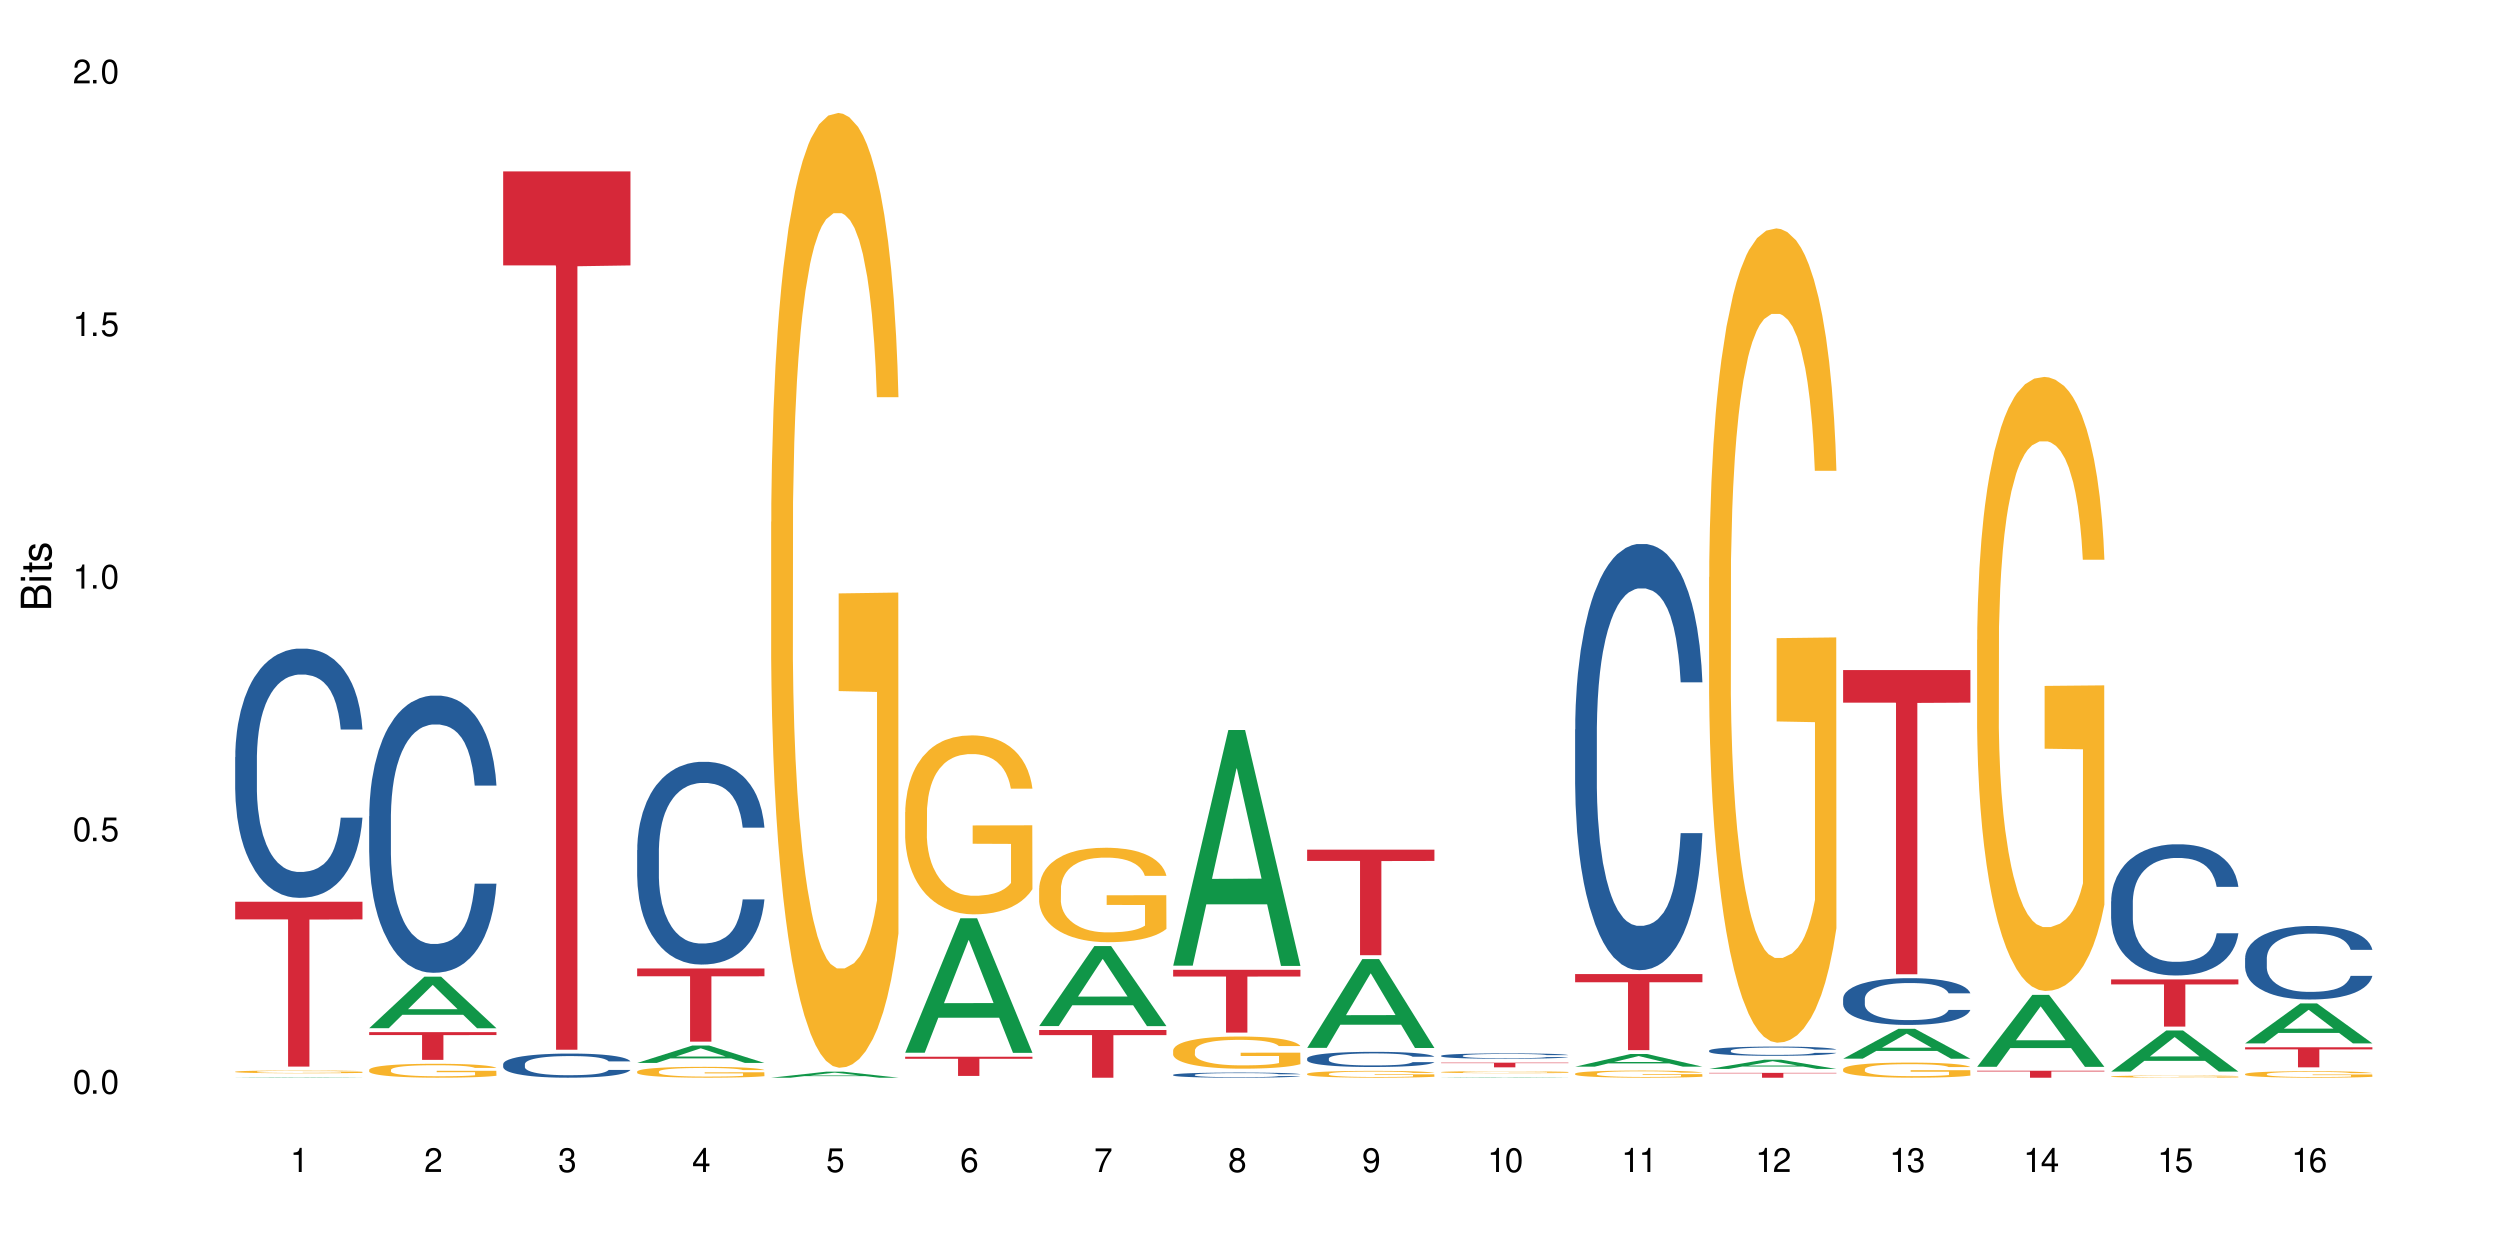 <?xml version="1.0" encoding="UTF-8"?>
<svg xmlns="http://www.w3.org/2000/svg" xmlns:xlink="http://www.w3.org/1999/xlink" width="720" height="360" viewBox="0 0 720 360">
<defs>
<g>
<g id="glyph-0-0">
</g>
<g id="glyph-0-1">
<path d="M 2.641 -6.938 C 2 -6.938 1.422 -6.656 1.078 -6.172 C 0.641 -5.562 0.406 -4.641 0.406 -3.359 C 0.406 -1.016 1.188 0.219 2.641 0.219 C 4.078 0.219 4.859 -1.016 4.859 -3.297 C 4.859 -4.641 4.656 -5.547 4.203 -6.172 C 3.844 -6.656 3.281 -6.938 2.641 -6.938 Z M 2.641 -6.188 C 3.547 -6.188 4 -5.25 4 -3.375 C 4 -1.406 3.562 -0.484 2.625 -0.484 C 1.734 -0.484 1.281 -1.438 1.281 -3.344 C 1.281 -5.25 1.734 -6.188 2.641 -6.188 Z M 2.641 -6.188 "/>
</g>
<g id="glyph-0-2">
<path d="M 1.828 -1 L 0.828 -1 L 0.828 0 L 1.828 0 Z M 1.828 -1 "/>
</g>
<g id="glyph-0-3">
<path d="M 4.562 -6.797 L 1.062 -6.797 L 0.547 -3.094 L 1.328 -3.094 C 1.719 -3.562 2.047 -3.734 2.578 -3.734 C 3.484 -3.734 4.062 -3.109 4.062 -2.094 C 4.062 -1.125 3.484 -0.531 2.578 -0.531 C 1.828 -0.531 1.375 -0.906 1.188 -1.672 L 0.328 -1.672 C 0.453 -1.109 0.547 -0.844 0.75 -0.594 C 1.125 -0.078 1.828 0.219 2.594 0.219 C 3.969 0.219 4.922 -0.781 4.922 -2.219 C 4.922 -3.562 4.031 -4.484 2.719 -4.484 C 2.25 -4.484 1.859 -4.359 1.469 -4.062 L 1.734 -5.969 L 4.562 -5.969 Z M 4.562 -6.797 "/>
</g>
<g id="glyph-0-4">
<path d="M 2.484 -4.938 L 2.484 0 L 3.328 0 L 3.328 -6.938 L 2.766 -6.938 C 2.469 -5.875 2.281 -5.734 0.984 -5.562 L 0.984 -4.938 Z M 2.484 -4.938 "/>
</g>
<g id="glyph-0-5">
<path d="M 4.859 -0.828 L 1.281 -0.828 C 1.359 -1.406 1.672 -1.781 2.5 -2.281 L 3.469 -2.828 C 4.406 -3.344 4.906 -4.062 4.906 -4.906 C 4.906 -5.484 4.672 -6.031 4.266 -6.406 C 3.859 -6.766 3.375 -6.938 2.719 -6.938 C 1.859 -6.938 1.219 -6.625 0.844 -6.031 C 0.609 -5.672 0.5 -5.234 0.484 -4.531 L 1.328 -4.531 C 1.359 -5.016 1.406 -5.281 1.531 -5.516 C 1.75 -5.938 2.188 -6.203 2.703 -6.203 C 3.469 -6.203 4.031 -5.641 4.031 -4.891 C 4.031 -4.344 3.719 -3.859 3.125 -3.516 L 2.234 -3 C 0.812 -2.172 0.406 -1.531 0.328 -0.016 L 4.859 -0.016 Z M 4.859 -0.828 "/>
</g>
<g id="glyph-0-6">
<path d="M 2.125 -3.188 L 2.578 -3.188 C 3.5 -3.188 3.984 -2.766 3.984 -1.922 C 3.984 -1.062 3.469 -0.531 2.594 -0.531 C 1.656 -0.531 1.203 -1 1.156 -2.016 L 0.312 -2.016 C 0.344 -1.453 0.438 -1.094 0.609 -0.781 C 0.953 -0.109 1.625 0.219 2.547 0.219 C 3.953 0.219 4.859 -0.625 4.859 -1.938 C 4.859 -2.828 4.516 -3.297 3.703 -3.594 C 4.344 -3.844 4.656 -4.328 4.656 -5.031 C 4.656 -6.219 3.875 -6.938 2.578 -6.938 C 1.203 -6.938 0.484 -6.172 0.453 -4.703 L 1.297 -4.703 C 1.312 -5.125 1.344 -5.359 1.453 -5.578 C 1.641 -5.969 2.062 -6.203 2.594 -6.203 C 3.344 -6.203 3.797 -5.75 3.797 -5 C 3.797 -4.516 3.609 -4.219 3.25 -4.047 C 3.016 -3.953 2.703 -3.922 2.125 -3.906 Z M 2.125 -3.188 "/>
</g>
<g id="glyph-0-7">
<path d="M 3.141 -1.672 L 3.141 0 L 3.984 0 L 3.984 -1.672 L 4.984 -1.672 L 4.984 -2.438 L 3.984 -2.438 L 3.984 -6.938 L 3.359 -6.938 L 0.266 -2.578 L 0.266 -1.672 Z M 3.141 -2.438 L 1 -2.438 L 3.141 -5.5 Z M 3.141 -2.438 "/>
</g>
<g id="glyph-0-8">
<path d="M 4.781 -5.125 C 4.609 -6.266 3.891 -6.938 2.844 -6.938 C 2.094 -6.938 1.422 -6.578 1.031 -5.953 C 0.594 -5.266 0.406 -4.422 0.406 -3.172 C 0.406 -2 0.578 -1.25 0.984 -0.641 C 1.359 -0.078 1.953 0.219 2.703 0.219 C 3.984 0.219 4.922 -0.75 4.922 -2.094 C 4.922 -3.375 4.062 -4.281 2.844 -4.281 C 2.172 -4.281 1.641 -4.031 1.281 -3.516 C 1.281 -5.234 1.828 -6.188 2.797 -6.188 C 3.391 -6.188 3.797 -5.797 3.938 -5.125 Z M 2.734 -3.531 C 3.547 -3.531 4.062 -2.953 4.062 -2.031 C 4.062 -1.156 3.484 -0.531 2.703 -0.531 C 1.922 -0.531 1.328 -1.188 1.328 -2.078 C 1.328 -2.938 1.906 -3.531 2.734 -3.531 Z M 2.734 -3.531 "/>
</g>
<g id="glyph-0-9">
<path d="M 4.984 -6.797 L 0.438 -6.797 L 0.438 -5.969 L 4.109 -5.969 C 2.5 -3.656 1.828 -2.234 1.328 0 L 2.219 0 C 2.594 -2.172 3.453 -4.047 4.984 -6.094 Z M 4.984 -6.797 "/>
</g>
<g id="glyph-0-10">
<path d="M 3.75 -3.656 C 4.469 -4.094 4.688 -4.438 4.688 -5.078 C 4.688 -6.172 3.844 -6.938 2.641 -6.938 C 1.438 -6.938 0.594 -6.172 0.594 -5.094 C 0.594 -4.438 0.812 -4.094 1.516 -3.656 C 0.734 -3.266 0.359 -2.703 0.359 -1.922 C 0.359 -0.656 1.281 0.219 2.641 0.219 C 3.984 0.219 4.922 -0.656 4.922 -1.922 C 4.922 -2.703 4.531 -3.266 3.75 -3.656 Z M 2.641 -6.188 C 3.359 -6.188 3.812 -5.75 3.812 -5.062 C 3.812 -4.406 3.344 -3.984 2.641 -3.984 C 1.922 -3.984 1.453 -4.406 1.453 -5.078 C 1.453 -5.75 1.922 -6.188 2.641 -6.188 Z M 2.641 -3.266 C 3.484 -3.266 4.062 -2.719 4.062 -1.906 C 4.062 -1.078 3.484 -0.531 2.625 -0.531 C 1.797 -0.531 1.219 -1.094 1.219 -1.906 C 1.219 -2.719 1.781 -3.266 2.641 -3.266 Z M 2.641 -3.266 "/>
</g>
<g id="glyph-0-11">
<path d="M 0.516 -1.578 C 0.672 -0.453 1.406 0.219 2.438 0.219 C 3.188 0.219 3.859 -0.141 4.266 -0.766 C 4.688 -1.453 4.891 -2.297 4.891 -3.547 C 4.891 -4.719 4.703 -5.453 4.312 -6.078 C 3.938 -6.641 3.344 -6.938 2.594 -6.938 C 1.297 -6.938 0.359 -5.969 0.359 -4.625 C 0.359 -3.344 1.234 -2.453 2.453 -2.453 C 3.094 -2.453 3.578 -2.672 4.016 -3.203 C 4 -1.484 3.469 -0.531 2.5 -0.531 C 1.906 -0.531 1.484 -0.906 1.359 -1.578 Z M 2.578 -6.203 C 3.375 -6.203 3.969 -5.531 3.969 -4.641 C 3.969 -3.797 3.391 -3.188 2.547 -3.188 C 1.734 -3.188 1.234 -3.766 1.234 -4.688 C 1.234 -5.562 1.797 -6.203 2.578 -6.203 Z M 2.578 -6.203 "/>
</g>
<g id="glyph-1-0">
</g>
<g id="glyph-1-1">
<path d="M 0 -0.953 L 0 -4.891 C 0 -5.719 -0.234 -6.344 -0.734 -6.797 C -1.188 -7.234 -1.812 -7.469 -2.5 -7.469 C -3.547 -7.469 -4.188 -7 -4.625 -5.875 C -4.984 -6.688 -5.625 -7.094 -6.531 -7.094 C -7.172 -7.094 -7.734 -6.859 -8.141 -6.391 C -8.562 -5.922 -8.75 -5.344 -8.75 -4.5 L -8.75 -0.953 Z M -4.984 -2.062 L -7.766 -2.062 L -7.766 -4.219 C -7.766 -4.844 -7.688 -5.203 -7.453 -5.5 C -7.219 -5.812 -6.859 -5.969 -6.375 -5.969 C -5.891 -5.969 -5.531 -5.812 -5.297 -5.5 C -5.062 -5.203 -4.984 -4.844 -4.984 -4.219 Z M -0.984 -2.062 L -4 -2.062 L -4 -4.781 C -4 -5.766 -3.438 -6.359 -2.484 -6.359 C -1.547 -6.359 -0.984 -5.766 -0.984 -4.781 Z M -0.984 -2.062 "/>
</g>
<g id="glyph-1-2">
<path d="M -6.281 -1.797 L -6.281 -0.797 L 0 -0.797 L 0 -1.797 Z M -8.75 -1.797 L -8.75 -0.797 L -7.484 -0.797 L -7.484 -1.797 Z M -8.75 -1.797 "/>
</g>
<g id="glyph-1-3">
<path d="M -6.281 -3.047 L -6.281 -2.016 L -8.016 -2.016 L -8.016 -1.016 L -6.281 -1.016 L -6.281 -0.172 L -5.469 -0.172 L -5.469 -1.016 L -0.719 -1.016 C -0.078 -1.016 0.281 -1.453 0.281 -2.234 C 0.281 -2.5 0.25 -2.719 0.188 -3.047 L -0.641 -3.047 C -0.609 -2.906 -0.594 -2.766 -0.594 -2.562 C -0.594 -2.141 -0.719 -2.016 -1.156 -2.016 L -5.469 -2.016 L -5.469 -3.047 Z M -6.281 -3.047 "/>
</g>
<g id="glyph-1-4">
<path d="M -4.531 -5.25 C -5.766 -5.25 -6.469 -4.422 -6.469 -2.969 C -6.469 -1.516 -5.719 -0.562 -4.547 -0.562 C -3.562 -0.562 -3.094 -1.062 -2.734 -2.562 L -2.516 -3.484 C -2.344 -4.188 -2.094 -4.469 -1.641 -4.469 C -1.047 -4.469 -0.641 -3.875 -0.641 -3 C -0.641 -2.453 -0.797 -2 -1.062 -1.75 C -1.25 -1.594 -1.422 -1.531 -1.875 -1.469 L -1.875 -0.406 C -0.422 -0.453 0.281 -1.266 0.281 -2.922 C 0.281 -4.5 -0.5 -5.516 -1.719 -5.516 C -2.656 -5.516 -3.172 -4.984 -3.469 -3.734 L -3.703 -2.766 C -3.891 -1.953 -4.156 -1.609 -4.594 -1.609 C -5.188 -1.609 -5.547 -2.125 -5.547 -2.938 C -5.547 -3.75 -5.203 -4.172 -4.531 -4.203 Z M -4.531 -5.25 "/>
</g>
</g>
</defs>
<rect x="-72" y="-36" width="864" height="432" fill="rgb(100%, 100%, 100%)" fill-opacity="1"/>
<path fill-rule="nonzero" fill="rgb(6.275%, 58.824%, 28.235%)" fill-opacity="1" d="M 67.73 310.379 L 67.77 310.379 L 83.633 310.219 L 88.449 310.219 L 104.391 310.379 L 98.789 310.379 L 94.797 310.34 L 77.289 310.34 L 73.371 310.379 L 67.73 310.379 L 78.973 310.32 L 93.191 310.32 L 86.102 310.246 L 86.023 310.242 L 85.945 310.246 L 78.934 310.32 L 78.973 310.32 Z M 67.73 310.379 "/>
<path fill-rule="nonzero" fill="rgb(14.51%, 36.078%, 60%)" fill-opacity="1" d="M 67.73 218.043 L 67.777 217.977 L 67.777 216.402 L 67.91 213.91 L 68.223 210.762 L 68.535 208.598 L 69.34 204.727 L 70.457 200.984 L 71.621 198.098 L 72.469 196.391 L 73.23 195.082 L 74.973 192.652 L 76.09 191.406 L 77.297 190.289 L 78.773 189.176 L 79.848 188.52 L 82.262 187.469 L 84.051 187.012 L 85.434 186.812 L 88.43 186.812 L 90.219 187.078 L 91.516 187.402 L 92.945 187.93 L 94.152 188.52 L 96.254 189.965 L 98.133 191.801 L 98.98 192.852 L 100.324 194.883 L 101.352 196.852 L 102.066 198.559 L 102.871 200.984 L 103.586 203.938 L 104.125 207.285 L 104.391 210.105 L 98.133 210.105 L 97.82 207.48 L 97.461 205.445 L 96.793 202.758 L 96.121 200.855 L 95.184 198.953 L 94.332 197.703 L 93.172 196.457 L 92.141 195.672 L 91.07 195.082 L 90.039 194.688 L 88.074 194.293 L 85.793 194.293 L 84.945 194.426 L 83.199 194.949 L 82.262 195.41 L 80.918 196.328 L 79.98 197.18 L 78.863 198.492 L 78.102 199.605 L 77.164 201.312 L 76.492 202.82 L 75.734 204.988 L 75.285 206.629 L 74.883 208.465 L 74.527 210.629 L 74.258 212.926 L 74.078 215.352 L 73.988 217.715 L 73.988 227.883 L 74.078 230.246 L 74.305 233.004 L 74.883 237.004 L 75.734 240.48 L 76.719 243.238 L 77.656 245.207 L 78.191 246.125 L 78.906 247.172 L 80.027 248.484 L 81.637 249.797 L 82.574 250.324 L 84.004 250.848 L 85.48 251.109 L 87.449 251.109 L 89.191 250.848 L 90.352 250.52 L 91.559 249.996 L 93.215 248.879 L 94.242 247.828 L 95.137 246.582 L 95.809 245.336 L 96.254 244.285 L 96.926 242.254 L 97.461 240.023 L 97.863 237.727 L 98.133 235.496 L 104.391 235.496 L 104.125 238.121 L 103.723 240.68 L 103.32 242.582 L 102.691 244.879 L 101.977 246.91 L 100.949 249.207 L 100.102 250.715 L 98.98 252.355 L 97.953 253.602 L 96.836 254.719 L 95.184 256.031 L 94.109 256.688 L 92.945 257.277 L 91.559 257.801 L 89.816 258.262 L 87.938 258.523 L 86.195 258.59 L 84.316 258.457 L 82.934 258.195 L 81.098 257.605 L 78.82 256.426 L 77.164 255.176 L 75.867 253.93 L 74.75 252.617 L 73.5 250.848 L 71.891 247.961 L 70.906 245.73 L 70.234 243.895 L 69.473 241.336 L 68.938 239.039 L 68.312 235.363 L 67.863 230.707 L 67.73 227.098 Z M 67.73 218.043 "/>
<path fill-rule="nonzero" fill="rgb(96.863%, 70.196%, 16.863%)" fill-opacity="1" d="M 67.73 308.645 L 67.777 308.641 L 67.777 308.629 L 67.953 308.594 L 68.402 308.551 L 68.984 308.512 L 69.609 308.484 L 70.012 308.469 L 70.684 308.445 L 71.262 308.43 L 72.738 308.395 L 74.617 308.367 L 75.645 308.352 L 76.809 308.34 L 78.461 308.324 L 79.223 308.32 L 81.547 308.309 L 84.184 308.301 L 88.43 308.301 L 90.266 308.305 L 92.77 308.312 L 94.199 308.32 L 95.316 308.324 L 96.477 308.336 L 97.91 308.352 L 99.25 308.367 L 100.324 308.387 L 101.395 308.406 L 102.289 308.43 L 103.051 308.457 L 103.723 308.488 L 104.125 308.512 L 104.391 308.539 L 98.176 308.539 L 97.82 308.512 L 97.418 308.492 L 96.746 308.469 L 96.074 308.449 L 95.406 308.438 L 94.152 308.418 L 93.082 308.406 L 91.738 308.395 L 90.441 308.391 L 88.969 308.387 L 88.074 308.383 L 85.703 308.383 L 83.559 308.391 L 82.305 308.395 L 81.41 308.402 L 80.16 308.41 L 79.398 308.422 L 78.953 308.426 L 77.613 308.449 L 76.719 308.469 L 76.227 308.484 L 75.602 308.504 L 75.152 308.523 L 74.66 308.555 L 74.391 308.578 L 74.035 308.625 L 73.988 308.758 L 74.125 308.785 L 74.391 308.816 L 74.75 308.844 L 75.285 308.871 L 75.824 308.891 L 76.762 308.922 L 77.566 308.938 L 78.191 308.953 L 79.398 308.973 L 79.891 308.977 L 81.055 308.992 L 82.262 309 L 83.738 309.012 L 84.855 309.016 L 86.641 309.02 L 88.922 309.02 L 91.605 309.016 L 93.305 309.008 L 94.465 309.004 L 95.227 308.996 L 96.164 308.988 L 96.836 308.98 L 97.461 308.973 L 98.223 308.961 L 98.223 308.785 L 87.18 308.785 L 87.18 308.703 L 104.348 308.703 L 104.391 308.988 L 103.453 309.008 L 102.289 309.027 L 101.172 309.043 L 100.012 309.055 L 98.355 309.07 L 97.016 309.078 L 94.957 309.086 L 93.082 309.094 L 91.113 309.098 L 89.371 309.102 L 85.48 309.102 L 83.512 309.098 L 81.949 309.09 L 80.516 309.082 L 79.086 309.074 L 77.297 309.059 L 76.137 309.047 L 74.93 309.031 L 73.723 309.012 L 72.648 308.992 L 71.934 308.977 L 71.219 308.957 L 70.457 308.938 L 69.742 308.91 L 69.207 308.891 L 68.715 308.863 L 68.355 308.84 L 68 308.805 L 67.82 308.781 L 67.73 308.758 Z M 67.73 308.645 "/>
<path fill-rule="nonzero" fill="rgb(83.922%, 15.686%, 22.353%)" fill-opacity="1" d="M 67.73 259.707 L 104.391 259.707 L 104.391 264.789 L 89.113 264.832 L 89.113 307.184 L 82.965 307.184 L 82.965 264.875 L 82.875 264.789 L 67.73 264.789 Z M 67.73 259.707 "/>
<path fill-rule="nonzero" fill="rgb(6.275%, 58.824%, 28.235%)" fill-opacity="1" d="M 106.32 296.117 L 106.359 296.102 L 122.223 281.289 L 127.039 281.289 L 142.98 296.133 L 137.383 296.133 L 133.387 292.258 L 115.879 292.258 L 111.961 296.117 L 106.32 296.117 L 117.562 290.652 L 131.781 290.641 L 124.691 283.715 L 124.613 283.699 L 124.535 283.742 L 117.523 290.641 L 117.562 290.652 Z M 106.32 296.117 "/>
<path fill-rule="nonzero" fill="rgb(14.51%, 36.078%, 60%)" fill-opacity="1" d="M 106.32 235.082 L 106.367 235.008 L 106.367 233.258 L 106.5 230.484 L 106.812 226.984 L 107.125 224.578 L 107.93 220.273 L 109.047 216.113 L 110.211 212.902 L 111.059 211.004 L 111.82 209.547 L 113.562 206.848 L 114.684 205.461 L 115.891 204.219 L 117.363 202.98 L 118.438 202.25 L 120.852 201.082 L 122.641 200.57 L 124.027 200.352 L 127.02 200.352 L 128.809 200.645 L 130.105 201.012 L 131.535 201.594 L 132.742 202.25 L 134.844 203.855 L 136.723 205.898 L 137.574 207.066 L 138.914 209.328 L 139.941 211.516 L 140.656 213.414 L 141.461 216.113 L 142.176 219.395 L 142.715 223.117 L 142.98 226.254 L 136.723 226.254 L 136.41 223.336 L 136.051 221.074 L 135.383 218.082 L 134.711 215.969 L 133.773 213.852 L 132.922 212.465 L 131.762 211.078 L 130.73 210.203 L 129.66 209.547 L 128.629 209.109 L 126.664 208.672 L 124.383 208.672 L 123.535 208.816 L 121.789 209.398 L 120.852 209.91 L 119.512 210.934 L 118.57 211.883 L 117.453 213.34 L 116.695 214.582 L 115.754 216.477 L 115.086 218.156 L 114.324 220.562 L 113.879 222.387 L 113.473 224.43 L 113.117 226.84 L 112.848 229.391 L 112.668 232.09 L 112.582 234.719 L 112.582 246.027 L 112.668 248.652 L 112.895 251.719 L 113.473 256.168 L 114.324 260.035 L 115.309 263.098 L 116.246 265.289 L 116.781 266.309 L 117.5 267.477 L 118.617 268.938 L 120.227 270.395 L 121.164 270.98 L 122.594 271.562 L 124.07 271.855 L 126.039 271.855 L 127.781 271.562 L 128.945 271.199 L 130.152 270.613 L 131.805 269.375 L 132.832 268.207 L 133.727 266.82 L 134.398 265.434 L 134.844 264.266 L 135.516 262.004 L 136.051 259.523 L 136.453 256.973 L 136.723 254.488 L 142.98 254.488 L 142.715 257.41 L 142.312 260.254 L 141.91 262.371 L 141.281 264.922 L 140.566 267.184 L 139.539 269.738 L 138.691 271.418 L 137.574 273.242 L 136.543 274.629 L 135.426 275.867 L 133.773 277.328 L 132.699 278.055 L 131.535 278.715 L 130.152 279.297 L 128.406 279.809 L 126.531 280.098 L 124.785 280.172 L 122.906 280.027 L 121.523 279.734 L 119.688 279.078 L 117.41 277.766 L 115.754 276.379 L 114.457 274.992 L 113.34 273.531 L 112.09 271.562 L 110.48 268.352 L 109.496 265.871 L 108.824 263.828 L 108.066 260.984 L 107.527 258.43 L 106.902 254.344 L 106.457 249.164 L 106.32 245.152 Z M 106.32 235.082 "/>
<path fill-rule="nonzero" fill="rgb(96.863%, 70.196%, 16.863%)" fill-opacity="1" d="M 106.32 308.086 L 106.367 308.082 L 106.367 308.008 L 106.543 307.844 L 106.992 307.617 L 107.574 307.43 L 108.199 307.281 L 108.602 307.207 L 109.273 307.098 L 109.852 307.016 L 111.328 306.852 L 113.207 306.695 L 114.234 306.629 L 115.398 306.566 L 117.051 306.5 L 117.812 306.473 L 120.137 306.414 L 122.773 306.379 L 125.68 306.367 L 127.02 306.371 L 128.855 306.387 L 131.359 306.426 L 132.789 306.461 L 133.906 306.5 L 135.07 306.547 L 136.5 306.621 L 137.84 306.707 L 138.914 306.797 L 139.988 306.906 L 140.879 307.023 L 141.641 307.152 L 142.312 307.305 L 142.715 307.434 L 142.98 307.562 L 136.77 307.562 L 136.41 307.434 L 136.008 307.336 L 135.336 307.215 L 134.668 307.125 L 133.996 307.055 L 132.742 306.961 L 131.672 306.902 L 130.328 306.852 L 129.031 306.816 L 127.559 306.797 L 126.664 306.789 L 124.293 306.789 L 122.148 306.812 L 120.895 306.844 L 120.004 306.871 L 118.75 306.926 L 117.988 306.973 L 117.543 307 L 116.203 307.113 L 115.309 307.219 L 114.816 307.285 L 114.191 307.398 L 113.742 307.496 L 113.25 307.641 L 112.984 307.754 L 112.625 308 L 112.582 308.66 L 112.715 308.801 L 112.984 308.949 L 113.34 309.082 L 113.879 309.223 L 114.414 309.328 L 115.352 309.473 L 116.156 309.566 L 116.781 309.629 L 117.988 309.727 L 118.48 309.762 L 119.645 309.828 L 120.852 309.879 L 122.328 309.922 L 123.445 309.945 L 125.234 309.961 L 127.512 309.961 L 130.195 309.941 L 131.895 309.91 L 133.059 309.883 L 133.816 309.855 L 134.754 309.816 L 135.426 309.777 L 136.051 309.738 L 136.812 309.676 L 136.812 308.801 L 125.77 308.797 L 125.77 308.387 L 142.938 308.383 L 142.98 309.816 L 142.043 309.914 L 140.879 310.012 L 139.762 310.082 L 138.602 310.145 L 136.945 310.215 L 135.605 310.258 L 133.547 310.312 L 131.672 310.344 L 129.703 310.367 L 127.961 310.375 L 125.902 310.379 L 124.07 310.375 L 122.102 310.352 L 120.539 310.32 L 119.109 310.285 L 117.676 310.238 L 115.891 310.16 L 114.727 310.098 L 113.52 310.02 L 112.312 309.93 L 111.238 309.832 L 110.523 309.754 L 109.809 309.664 L 109.047 309.555 L 108.332 309.43 L 107.797 309.316 L 107.305 309.188 L 106.945 309.066 L 106.59 308.902 L 106.41 308.77 L 106.32 308.656 Z M 106.32 308.086 "/>
<path fill-rule="nonzero" fill="rgb(83.922%, 15.686%, 22.353%)" fill-opacity="1" d="M 106.32 297.246 L 142.98 297.246 L 142.98 298.105 L 127.703 298.113 L 127.703 305.25 L 121.555 305.25 L 121.555 298.117 L 121.465 298.105 L 106.32 298.105 Z M 106.32 297.246 "/>
<path fill-rule="nonzero" fill="rgb(14.51%, 36.078%, 60%)" fill-opacity="1" d="M 144.91 306.453 L 144.957 306.449 L 144.957 306.297 L 145.09 306.055 L 145.402 305.75 L 145.715 305.539 L 146.52 305.164 L 147.641 304.805 L 148.801 304.523 L 149.652 304.359 L 150.41 304.23 L 152.156 303.996 L 153.273 303.875 L 154.48 303.766 L 155.953 303.66 L 157.027 303.598 L 159.441 303.496 L 161.23 303.449 L 162.617 303.43 L 165.613 303.43 L 167.398 303.457 L 168.695 303.488 L 170.129 303.539 L 171.336 303.598 L 173.434 303.734 L 175.312 303.914 L 176.164 304.016 L 177.504 304.211 L 178.531 304.402 L 179.246 304.566 L 180.051 304.805 L 180.77 305.09 L 181.305 305.414 L 181.574 305.688 L 175.312 305.688 L 175 305.434 L 174.645 305.234 L 173.973 304.973 L 173.301 304.789 L 172.363 304.605 L 171.512 304.484 L 170.352 304.363 L 169.324 304.289 L 168.25 304.23 L 167.223 304.191 L 165.254 304.156 L 162.973 304.156 L 162.125 304.168 L 160.379 304.219 L 159.441 304.262 L 158.102 304.352 L 157.16 304.434 L 156.043 304.562 L 155.285 304.668 L 154.344 304.836 L 153.676 304.98 L 152.914 305.191 L 152.469 305.348 L 152.066 305.527 L 151.707 305.738 L 151.438 305.961 L 151.262 306.195 L 151.172 306.422 L 151.172 307.406 L 151.262 307.637 L 151.484 307.902 L 152.066 308.289 L 152.914 308.629 L 153.898 308.895 L 154.836 309.086 L 155.375 309.172 L 156.09 309.273 L 157.207 309.402 L 158.816 309.527 L 159.754 309.578 L 161.184 309.629 L 162.66 309.656 L 164.629 309.656 L 166.371 309.629 L 167.535 309.598 L 168.742 309.547 L 170.395 309.441 L 171.422 309.34 L 172.316 309.219 L 172.988 309.098 L 173.434 308.996 L 174.105 308.797 L 174.645 308.582 L 175.047 308.359 L 175.312 308.145 L 181.574 308.145 L 181.305 308.398 L 180.902 308.645 L 180.5 308.832 L 179.875 309.055 L 179.156 309.25 L 178.129 309.473 L 177.281 309.617 L 176.164 309.777 L 175.133 309.898 L 174.016 310.004 L 172.363 310.133 L 171.289 310.195 L 170.129 310.254 L 168.742 310.305 L 166.996 310.348 L 165.121 310.375 L 163.375 310.379 L 161.5 310.367 L 160.113 310.344 L 158.281 310.285 L 156 310.172 L 154.344 310.051 L 153.047 309.93 L 151.93 309.801 L 150.68 309.629 L 149.07 309.352 L 148.086 309.137 L 147.414 308.957 L 146.656 308.711 L 146.117 308.488 L 145.492 308.133 L 145.047 307.68 L 144.91 307.332 Z M 144.91 306.453 "/>
<path fill-rule="nonzero" fill="rgb(83.922%, 15.686%, 22.353%)" fill-opacity="1" d="M 144.91 49.367 L 181.574 49.367 L 181.574 76.441 L 166.293 76.68 L 166.293 302.316 L 160.145 302.316 L 160.145 76.918 L 160.059 76.441 L 144.91 76.441 Z M 144.91 49.367 "/>
<path fill-rule="nonzero" fill="rgb(6.275%, 58.824%, 28.235%)" fill-opacity="1" d="M 183.5 306.125 L 183.543 306.121 L 199.402 301.109 L 204.223 301.109 L 220.164 306.133 L 214.562 306.133 L 210.566 304.82 L 193.059 304.82 L 189.141 306.125 L 183.5 306.125 L 194.742 304.277 L 208.961 304.273 L 201.871 301.93 L 201.793 301.926 L 201.715 301.938 L 194.703 304.273 L 194.742 304.277 Z M 183.5 306.125 "/>
<path fill-rule="nonzero" fill="rgb(14.51%, 36.078%, 60%)" fill-opacity="1" d="M 183.5 244.824 L 183.547 244.77 L 183.547 243.488 L 183.68 241.461 L 183.992 238.902 L 184.309 237.141 L 185.113 233.992 L 186.23 230.949 L 187.391 228.602 L 188.242 227.215 L 189 226.148 L 190.746 224.172 L 191.863 223.16 L 193.07 222.254 L 194.543 221.344 L 195.617 220.812 L 198.031 219.957 L 199.82 219.586 L 201.207 219.426 L 204.203 219.426 L 205.988 219.637 L 207.285 219.902 L 208.719 220.332 L 209.926 220.812 L 212.027 221.984 L 213.902 223.48 L 214.754 224.332 L 216.094 225.988 L 217.121 227.59 L 217.84 228.977 L 218.645 230.949 L 219.359 233.352 L 219.895 236.074 L 220.164 238.367 L 213.902 238.367 L 213.59 236.234 L 213.234 234.578 L 212.562 232.391 L 211.891 230.844 L 210.953 229.297 L 210.102 228.281 L 208.941 227.27 L 207.914 226.629 L 206.84 226.148 L 205.812 225.828 L 203.844 225.508 L 201.562 225.508 L 200.715 225.613 L 198.973 226.039 L 198.031 226.414 L 196.691 227.16 L 195.754 227.855 L 194.633 228.922 L 193.875 229.828 L 192.934 231.215 L 192.266 232.445 L 191.504 234.203 L 191.059 235.539 L 190.656 237.031 L 190.297 238.793 L 190.031 240.66 L 189.852 242.637 L 189.762 244.559 L 189.762 252.828 L 189.852 254.75 L 190.074 256.988 L 190.656 260.246 L 191.504 263.074 L 192.488 265.316 L 193.426 266.914 L 193.965 267.664 L 194.68 268.516 L 195.797 269.582 L 197.406 270.652 L 198.344 271.078 L 199.777 271.504 L 201.25 271.719 L 203.219 271.719 L 204.961 271.504 L 206.125 271.238 L 207.332 270.812 L 208.984 269.902 L 210.016 269.051 L 210.906 268.035 L 211.578 267.023 L 212.027 266.168 L 212.695 264.516 L 213.234 262.699 L 213.637 260.832 L 213.902 259.02 L 220.164 259.02 L 219.895 261.152 L 219.492 263.234 L 219.09 264.781 L 218.465 266.648 L 217.75 268.301 L 216.719 270.172 L 215.871 271.398 L 214.754 272.73 L 213.727 273.746 L 212.605 274.652 L 210.953 275.719 L 209.879 276.254 L 208.719 276.734 L 207.332 277.16 L 205.586 277.535 L 203.711 277.746 L 201.965 277.801 L 200.09 277.695 L 198.703 277.48 L 196.871 277 L 194.59 276.039 L 192.934 275.027 L 191.641 274.012 L 190.52 272.945 L 189.27 271.504 L 187.66 269.156 L 186.676 267.344 L 186.004 265.848 L 185.246 263.766 L 184.711 261.898 L 184.082 258.91 L 183.637 255.121 L 183.5 252.188 Z M 183.5 244.824 "/>
<path fill-rule="nonzero" fill="rgb(96.863%, 70.196%, 16.863%)" fill-opacity="1" d="M 183.5 308.59 L 183.547 308.586 L 183.547 308.527 L 183.727 308.398 L 184.172 308.223 L 184.754 308.078 L 185.379 307.961 L 185.781 307.902 L 186.453 307.816 L 187.035 307.754 L 188.508 307.625 L 190.387 307.504 L 191.414 307.453 L 192.578 307.402 L 194.23 307.352 L 194.992 307.328 L 197.316 307.285 L 199.953 307.254 L 202.859 307.246 L 204.203 307.25 L 206.035 307.262 L 208.539 307.293 L 209.969 307.32 L 211.086 307.352 L 212.25 307.387 L 213.68 307.445 L 215.02 307.512 L 216.094 307.582 L 217.168 307.668 L 218.062 307.758 L 218.82 307.859 L 219.492 307.98 L 219.895 308.078 L 220.164 308.18 L 213.949 308.18 L 213.59 308.078 L 213.188 308.004 L 212.52 307.906 L 211.848 307.84 L 211.176 307.785 L 209.926 307.711 L 208.852 307.664 L 207.512 307.625 L 206.215 307.598 L 204.738 307.582 L 203.844 307.574 L 201.477 307.574 L 199.328 307.598 L 198.078 307.617 L 197.184 307.641 L 195.93 307.684 L 195.172 307.719 L 194.723 307.742 L 193.383 307.832 L 192.488 307.91 L 191.996 307.965 L 191.371 308.051 L 190.922 308.129 L 190.434 308.242 L 190.164 308.328 L 189.805 308.523 L 189.762 309.039 L 189.895 309.148 L 190.164 309.266 L 190.52 309.367 L 191.059 309.477 L 191.594 309.559 L 192.531 309.672 L 193.336 309.746 L 193.965 309.793 L 195.172 309.871 L 195.664 309.898 L 196.824 309.949 L 198.031 309.988 L 199.508 310.023 L 200.625 310.039 L 202.414 310.055 L 204.695 310.055 L 207.375 310.035 L 209.074 310.016 L 210.238 309.992 L 210.996 309.973 L 211.938 309.941 L 212.605 309.91 L 213.234 309.879 L 213.992 309.832 L 213.992 309.148 L 202.949 309.145 L 202.949 308.824 L 220.117 308.82 L 220.164 309.941 L 219.223 310.016 L 218.062 310.09 L 216.945 310.148 L 215.781 310.199 L 214.129 310.25 L 212.785 310.285 L 210.73 310.324 L 208.852 310.352 L 206.883 310.367 L 205.141 310.379 L 203.086 310.379 L 201.25 310.375 L 199.285 310.359 L 197.719 310.336 L 196.289 310.305 L 194.859 310.27 L 193.07 310.207 L 191.906 310.16 L 190.699 310.102 L 189.492 310.027 L 188.418 309.953 L 187.703 309.891 L 186.988 309.824 L 186.23 309.738 L 185.516 309.641 L 184.977 309.551 L 184.484 309.449 L 184.129 309.355 L 183.77 309.227 L 183.59 309.125 L 183.5 309.035 Z M 183.5 308.59 "/>
<path fill-rule="nonzero" fill="rgb(83.922%, 15.686%, 22.353%)" fill-opacity="1" d="M 183.5 278.918 L 220.164 278.918 L 220.164 281.172 L 204.883 281.191 L 204.883 299.992 L 198.738 299.992 L 198.738 281.211 L 198.648 281.172 L 183.5 281.172 Z M 183.5 278.918 "/>
<path fill-rule="nonzero" fill="rgb(6.275%, 58.824%, 28.235%)" fill-opacity="1" d="M 222.094 310.379 L 222.133 310.379 L 237.996 308.637 L 242.812 308.637 L 258.754 310.379 L 253.152 310.379 L 249.156 309.926 L 231.648 309.926 L 227.73 310.379 L 222.094 310.379 L 233.332 309.738 L 247.551 309.734 L 240.461 308.922 L 240.383 308.918 L 240.305 308.922 L 233.293 309.734 L 233.332 309.738 Z M 222.094 310.379 "/>
<path fill-rule="nonzero" fill="rgb(96.863%, 70.196%, 16.863%)" fill-opacity="1" d="M 222.094 150.309 L 222.137 150.059 L 222.137 145.035 L 222.316 133.734 L 222.762 118.164 L 223.344 105.355 L 223.969 95.309 L 224.371 90.035 L 225.043 82.504 L 225.625 76.977 L 227.098 65.676 L 228.977 55.129 L 230.004 50.609 L 231.168 46.34 L 232.82 41.566 L 233.582 39.809 L 235.906 35.793 L 238.543 33.281 L 241.449 32.527 L 242.793 32.777 L 244.625 33.781 L 247.129 36.547 L 248.559 39.055 L 249.676 41.566 L 250.84 44.832 L 252.27 49.855 L 253.613 55.883 L 254.684 61.91 L 255.758 69.445 L 256.652 77.48 L 257.41 86.27 L 258.082 96.816 L 258.484 105.605 L 258.754 114.398 L 252.539 114.398 L 252.18 105.605 L 251.777 98.828 L 251.109 90.539 L 250.438 84.512 L 249.766 79.738 L 248.516 73.211 L 247.441 69.191 L 246.102 65.676 L 244.805 63.418 L 243.328 61.91 L 242.434 61.406 L 240.066 61.406 L 237.918 63.164 L 236.668 65.176 L 235.773 67.184 L 234.52 70.949 L 233.762 73.965 L 233.312 75.973 L 231.973 83.758 L 231.078 90.789 L 230.586 95.562 L 229.961 103.098 L 229.516 109.875 L 229.023 119.922 L 228.754 127.457 L 228.395 144.531 L 228.352 189.738 L 228.484 199.281 L 228.754 209.578 L 229.113 218.617 L 229.648 228.16 L 230.184 235.445 L 231.125 245.238 L 231.93 251.766 L 232.555 256.035 L 233.762 262.816 L 234.254 265.078 L 235.414 269.598 L 236.621 273.113 L 238.098 276.129 L 239.215 277.633 L 241.004 278.891 L 243.285 278.891 L 245.965 277.383 L 247.664 275.375 L 248.828 273.363 L 249.586 271.605 L 250.527 268.844 L 251.199 266.332 L 251.824 263.57 L 252.582 259.301 L 252.582 199.281 L 241.539 199.027 L 241.539 170.902 L 258.707 170.652 L 258.754 268.844 L 257.812 275.625 L 256.652 282.156 L 255.535 287.176 L 254.371 291.445 L 252.719 296.219 L 251.375 299.23 L 249.32 302.746 L 247.441 305.008 L 245.477 306.516 L 243.73 307.27 L 241.676 307.52 L 239.84 307.016 L 237.875 305.512 L 236.309 303.5 L 234.879 300.988 L 233.449 297.727 L 231.66 292.449 L 230.496 288.184 L 229.289 282.906 L 228.082 276.629 L 227.012 269.848 L 226.293 264.574 L 225.578 258.547 L 224.82 251.016 L 224.105 242.477 L 223.566 234.691 L 223.074 225.902 L 222.719 217.613 L 222.359 206.312 L 222.184 197.27 L 222.094 189.484 Z M 222.094 150.309 "/>
<path fill-rule="nonzero" fill="rgb(6.275%, 58.824%, 28.235%)" fill-opacity="1" d="M 260.684 303.184 L 260.723 303.148 L 276.586 264.453 L 281.402 264.453 L 297.344 303.223 L 291.742 303.223 L 287.746 293.102 L 270.238 293.102 L 266.324 303.184 L 260.684 303.184 L 271.922 288.914 L 286.141 288.879 L 279.051 270.789 L 278.973 270.75 L 278.895 270.859 L 271.883 288.879 L 271.922 288.914 Z M 260.684 303.184 "/>
<path fill-rule="nonzero" fill="rgb(96.863%, 70.196%, 16.863%)" fill-opacity="1" d="M 260.684 233.867 L 260.727 233.816 L 260.727 232.875 L 260.906 230.758 L 261.352 227.84 L 261.934 225.438 L 262.559 223.555 L 262.961 222.566 L 263.633 221.152 L 264.215 220.117 L 265.691 218 L 267.566 216.023 L 268.598 215.176 L 269.758 214.375 L 271.414 213.48 L 272.172 213.152 L 274.496 212.398 L 277.137 211.926 L 280.043 211.785 L 281.383 211.832 L 283.215 212.02 L 285.719 212.539 L 287.148 213.008 L 288.27 213.48 L 289.43 214.094 L 290.859 215.035 L 292.203 216.164 L 293.273 217.293 L 294.348 218.707 L 295.242 220.211 L 296.004 221.859 L 296.672 223.836 L 297.074 225.484 L 297.344 227.133 L 291.129 227.133 L 290.77 225.484 L 290.367 224.215 L 289.699 222.66 L 289.027 221.531 L 288.355 220.637 L 287.105 219.41 L 286.031 218.66 L 284.691 218 L 283.395 217.574 L 281.918 217.293 L 281.023 217.199 L 278.656 217.199 L 276.508 217.527 L 275.258 217.906 L 274.363 218.281 L 273.113 218.988 L 272.352 219.555 L 271.906 219.93 L 270.562 221.391 L 269.668 222.707 L 269.176 223.602 L 268.551 225.016 L 268.105 226.285 L 267.613 228.168 L 267.344 229.582 L 266.988 232.781 L 266.941 241.258 L 267.074 243.047 L 267.344 244.977 L 267.703 246.672 L 268.238 248.461 L 268.773 249.824 L 269.715 251.66 L 270.52 252.887 L 271.145 253.688 L 272.352 254.957 L 272.844 255.379 L 274.004 256.227 L 275.211 256.887 L 276.688 257.453 L 277.805 257.734 L 279.594 257.969 L 281.875 257.969 L 284.559 257.688 L 286.254 257.312 L 287.418 256.934 L 288.18 256.605 L 289.117 256.086 L 289.789 255.617 L 290.414 255.098 L 291.172 254.297 L 291.172 243.047 L 280.129 243 L 280.129 237.727 L 297.297 237.68 L 297.344 256.086 L 296.406 257.359 L 295.242 258.582 L 294.125 259.523 L 292.961 260.324 L 291.309 261.219 L 289.965 261.785 L 287.91 262.441 L 286.031 262.867 L 284.066 263.148 L 282.32 263.289 L 280.266 263.336 L 278.434 263.242 L 276.465 262.961 L 274.898 262.582 L 273.469 262.113 L 272.039 261.5 L 270.25 260.512 L 269.086 259.711 L 267.879 258.723 L 266.672 257.547 L 265.602 256.273 L 264.887 255.285 L 264.168 254.156 L 263.41 252.746 L 262.695 251.145 L 262.156 249.684 L 261.668 248.035 L 261.309 246.484 L 260.949 244.363 L 260.773 242.668 L 260.684 241.211 Z M 260.684 233.867 "/>
<path fill-rule="nonzero" fill="rgb(83.922%, 15.686%, 22.353%)" fill-opacity="1" d="M 260.684 304.336 L 297.344 304.336 L 297.344 304.93 L 282.062 304.934 L 282.062 309.867 L 275.918 309.867 L 275.918 304.941 L 275.828 304.93 L 260.684 304.93 Z M 260.684 304.336 "/>
<path fill-rule="nonzero" fill="rgb(6.275%, 58.824%, 28.235%)" fill-opacity="1" d="M 299.273 295.508 L 299.312 295.484 L 315.176 272.469 L 319.992 272.469 L 335.934 295.531 L 330.332 295.531 L 326.336 289.512 L 308.828 289.512 L 304.914 295.508 L 299.273 295.508 L 310.516 287.02 L 324.73 287 L 317.641 276.238 L 317.562 276.215 L 317.484 276.281 L 310.477 287 L 310.516 287.02 Z M 299.273 295.508 "/>
<path fill-rule="nonzero" fill="rgb(96.863%, 70.196%, 16.863%)" fill-opacity="1" d="M 299.273 255.801 L 299.316 255.777 L 299.316 255.277 L 299.496 254.16 L 299.945 252.621 L 300.523 251.352 L 301.152 250.359 L 301.555 249.84 L 302.223 249.094 L 302.805 248.547 L 304.281 247.43 L 306.156 246.383 L 307.188 245.938 L 308.348 245.516 L 310.004 245.043 L 310.762 244.867 L 313.086 244.473 L 315.727 244.223 L 318.633 244.148 L 319.973 244.172 L 321.805 244.273 L 324.309 244.547 L 325.738 244.793 L 326.859 245.043 L 328.02 245.367 L 329.449 245.863 L 330.793 246.461 L 331.867 247.055 L 332.938 247.801 L 333.832 248.598 L 334.594 249.465 L 335.262 250.508 L 335.664 251.379 L 335.934 252.246 L 329.719 252.246 L 329.363 251.379 L 328.961 250.707 L 328.289 249.887 L 327.617 249.293 L 326.949 248.82 L 325.695 248.172 L 324.621 247.777 L 323.281 247.43 L 321.984 247.203 L 320.508 247.055 L 319.613 247.004 L 317.246 247.004 L 315.102 247.18 L 313.848 247.379 L 312.953 247.578 L 311.703 247.949 L 310.941 248.246 L 310.496 248.445 L 309.152 249.219 L 308.258 249.914 L 307.766 250.383 L 307.141 251.129 L 306.695 251.801 L 306.203 252.793 L 305.934 253.539 L 305.578 255.23 L 305.531 259.703 L 305.668 260.645 L 305.934 261.664 L 306.293 262.559 L 306.828 263.504 L 307.363 264.223 L 308.305 265.191 L 309.109 265.836 L 309.734 266.262 L 310.941 266.93 L 311.434 267.156 L 312.598 267.602 L 313.805 267.949 L 315.277 268.246 L 316.395 268.398 L 318.184 268.52 L 320.465 268.52 L 323.148 268.371 L 324.848 268.172 L 326.008 267.973 L 326.77 267.801 L 327.707 267.527 L 328.379 267.277 L 329.004 267.004 L 329.766 266.582 L 329.766 260.645 L 318.723 260.621 L 318.723 257.84 L 335.891 257.812 L 335.934 267.527 L 334.996 268.199 L 333.832 268.844 L 332.715 269.34 L 331.551 269.762 L 329.898 270.234 L 328.559 270.535 L 326.5 270.883 L 324.621 271.105 L 322.656 271.254 L 320.91 271.328 L 318.855 271.352 L 317.023 271.305 L 315.055 271.156 L 313.488 270.957 L 312.059 270.707 L 310.629 270.383 L 308.84 269.863 L 307.68 269.441 L 306.473 268.918 L 305.266 268.297 L 304.191 267.625 L 303.477 267.105 L 302.762 266.508 L 302 265.762 L 301.285 264.918 L 300.75 264.148 L 300.258 263.277 L 299.898 262.461 L 299.543 261.34 L 299.363 260.445 L 299.273 259.676 Z M 299.273 255.801 "/>
<path fill-rule="nonzero" fill="rgb(83.922%, 15.686%, 22.353%)" fill-opacity="1" d="M 299.273 296.645 L 335.934 296.645 L 335.934 298.117 L 320.656 298.129 L 320.656 310.379 L 314.508 310.379 L 314.508 298.141 L 314.418 298.117 L 299.273 298.117 Z M 299.273 296.645 "/>
<path fill-rule="nonzero" fill="rgb(6.275%, 58.824%, 28.235%)" fill-opacity="1" d="M 337.863 278.121 L 337.902 278.059 L 353.766 210.238 L 358.582 210.238 L 374.523 278.184 L 368.922 278.184 L 364.93 260.449 L 347.422 260.449 L 343.504 278.121 L 337.863 278.121 L 349.105 253.113 L 363.32 253.047 L 356.234 221.34 L 356.156 221.273 L 356.074 221.465 L 349.066 253.047 L 349.105 253.113 Z M 337.863 278.121 "/>
<path fill-rule="nonzero" fill="rgb(14.51%, 36.078%, 60%)" fill-opacity="1" d="M 337.863 309.543 L 337.906 309.543 L 337.906 309.512 L 338.043 309.457 L 338.355 309.395 L 338.668 309.348 L 339.473 309.27 L 340.59 309.191 L 341.754 309.133 L 342.602 309.098 L 343.363 309.07 L 345.105 309.02 L 346.223 308.996 L 347.43 308.973 L 348.906 308.949 L 349.98 308.934 L 352.395 308.914 L 354.184 308.902 L 355.566 308.898 L 358.562 308.898 L 360.352 308.906 L 361.648 308.914 L 363.078 308.922 L 364.285 308.934 L 366.387 308.965 L 368.266 309.004 L 369.113 309.023 L 370.457 309.066 L 371.484 309.105 L 372.199 309.141 L 373.004 309.191 L 373.719 309.254 L 374.254 309.32 L 374.523 309.379 L 368.266 309.379 L 367.953 309.328 L 367.594 309.285 L 366.922 309.23 L 366.254 309.191 L 365.312 309.148 L 364.465 309.125 L 363.301 309.098 L 362.273 309.082 L 361.199 309.07 L 360.172 309.062 L 358.207 309.055 L 355.926 309.055 L 355.074 309.059 L 353.332 309.066 L 352.395 309.078 L 351.051 309.098 L 350.113 309.113 L 348.996 309.141 L 348.234 309.164 L 347.297 309.199 L 346.625 309.23 L 345.867 309.273 L 345.418 309.309 L 345.016 309.348 L 344.66 309.391 L 344.391 309.438 L 344.211 309.488 L 344.121 309.539 L 344.121 309.746 L 344.211 309.797 L 344.434 309.852 L 345.016 309.934 L 345.867 310.008 L 346.848 310.062 L 347.789 310.105 L 348.324 310.125 L 349.039 310.145 L 350.156 310.172 L 351.766 310.199 L 352.707 310.211 L 354.137 310.223 L 355.613 310.227 L 357.578 310.227 L 359.324 310.223 L 360.484 310.215 L 361.691 310.203 L 363.348 310.18 L 364.375 310.16 L 365.27 310.133 L 365.941 310.105 L 366.387 310.086 L 367.059 310.043 L 367.594 309.996 L 367.996 309.949 L 368.266 309.902 L 374.523 309.902 L 374.254 309.957 L 373.852 310.012 L 373.449 310.051 L 372.824 310.098 L 372.109 310.141 L 371.082 310.188 L 370.23 310.219 L 369.113 310.25 L 368.086 310.277 L 366.969 310.301 L 365.312 310.328 L 364.242 310.34 L 363.078 310.352 L 361.691 310.363 L 359.949 310.375 L 358.07 310.379 L 354.449 310.379 L 353.062 310.371 L 351.23 310.359 L 348.949 310.336 L 347.297 310.309 L 346 310.285 L 344.883 310.258 L 343.629 310.223 L 342.02 310.16 L 341.039 310.113 L 340.367 310.078 L 339.605 310.023 L 339.07 309.977 L 338.445 309.902 L 337.996 309.805 L 337.863 309.73 Z M 337.863 309.543 "/>
<path fill-rule="nonzero" fill="rgb(96.863%, 70.196%, 16.863%)" fill-opacity="1" d="M 337.863 302.484 L 337.906 302.477 L 337.906 302.309 L 338.086 301.926 L 338.535 301.402 L 339.113 300.969 L 339.742 300.629 L 340.145 300.453 L 340.812 300.199 L 341.395 300.012 L 342.871 299.633 L 344.75 299.277 L 345.777 299.125 L 346.938 298.98 L 348.594 298.82 L 349.352 298.762 L 351.68 298.625 L 354.316 298.539 L 357.223 298.516 L 358.562 298.523 L 360.395 298.559 L 362.898 298.648 L 364.332 298.734 L 365.449 298.82 L 366.609 298.93 L 368.043 299.098 L 369.383 299.301 L 370.457 299.504 L 371.527 299.758 L 372.422 300.031 L 373.184 300.324 L 373.852 300.68 L 374.254 300.977 L 374.523 301.273 L 368.309 301.273 L 367.953 300.977 L 367.551 300.75 L 366.879 300.469 L 366.207 300.266 L 365.539 300.105 L 364.285 299.887 L 363.211 299.75 L 361.871 299.633 L 360.574 299.555 L 359.102 299.504 L 358.207 299.488 L 355.836 299.488 L 353.691 299.547 L 352.438 299.613 L 351.543 299.684 L 350.293 299.809 L 349.531 299.91 L 349.086 299.98 L 347.742 300.242 L 346.848 300.477 L 346.359 300.641 L 345.73 300.895 L 345.285 301.121 L 344.793 301.461 L 344.523 301.715 L 344.168 302.289 L 344.121 303.812 L 344.258 304.137 L 344.523 304.484 L 344.883 304.789 L 345.418 305.109 L 345.957 305.355 L 346.895 305.684 L 347.699 305.906 L 348.324 306.047 L 349.531 306.277 L 350.023 306.352 L 351.188 306.504 L 352.395 306.625 L 353.867 306.727 L 354.988 306.777 L 356.773 306.82 L 359.055 306.82 L 361.738 306.77 L 363.438 306.699 L 364.598 306.633 L 365.359 306.574 L 366.297 306.48 L 366.969 306.395 L 367.594 306.301 L 368.355 306.16 L 368.355 304.137 L 357.312 304.129 L 357.312 303.18 L 374.48 303.172 L 374.523 306.48 L 373.586 306.707 L 372.422 306.93 L 371.305 307.098 L 370.145 307.242 L 368.488 307.402 L 367.148 307.504 L 365.09 307.625 L 363.211 307.699 L 361.246 307.75 L 359.504 307.777 L 357.445 307.785 L 355.613 307.766 L 353.645 307.715 L 352.082 307.648 L 350.648 307.562 L 349.219 307.453 L 347.43 307.277 L 346.27 307.133 L 345.062 306.953 L 343.855 306.742 L 342.781 306.516 L 342.066 306.336 L 341.352 306.133 L 340.59 305.879 L 339.875 305.59 L 339.34 305.328 L 338.848 305.031 L 338.488 304.754 L 338.133 304.371 L 337.953 304.066 L 337.863 303.805 Z M 337.863 302.484 "/>
<path fill-rule="nonzero" fill="rgb(83.922%, 15.686%, 22.353%)" fill-opacity="1" d="M 337.863 279.301 L 374.523 279.301 L 374.523 281.238 L 359.246 281.254 L 359.246 297.398 L 353.098 297.398 L 353.098 281.273 L 353.008 281.238 L 337.863 281.238 Z M 337.863 279.301 "/>
<path fill-rule="nonzero" fill="rgb(6.275%, 58.824%, 28.235%)" fill-opacity="1" d="M 376.453 301.793 L 376.492 301.77 L 392.355 276.215 L 397.172 276.215 L 413.113 301.816 L 407.512 301.816 L 403.52 295.133 L 386.012 295.133 L 382.094 301.793 L 376.453 301.793 L 387.695 292.371 L 401.914 292.344 L 394.824 280.398 L 394.746 280.375 L 394.668 280.445 L 387.656 292.344 L 387.695 292.371 Z M 376.453 301.793 "/>
<path fill-rule="nonzero" fill="rgb(14.51%, 36.078%, 60%)" fill-opacity="1" d="M 376.453 304.832 L 376.5 304.828 L 376.5 304.73 L 376.633 304.582 L 376.945 304.391 L 377.258 304.258 L 378.062 304.023 L 379.18 303.793 L 380.344 303.617 L 381.191 303.516 L 381.953 303.434 L 383.695 303.289 L 384.812 303.211 L 386.02 303.145 L 387.496 303.078 L 388.57 303.035 L 390.984 302.973 L 392.773 302.945 L 394.156 302.934 L 397.152 302.934 L 398.941 302.949 L 400.238 302.969 L 401.668 303 L 402.875 303.035 L 404.977 303.125 L 406.855 303.234 L 407.703 303.301 L 409.047 303.422 L 410.074 303.543 L 410.789 303.648 L 411.594 303.793 L 412.309 303.973 L 412.848 304.176 L 413.113 304.348 L 406.855 304.348 L 406.543 304.191 L 406.184 304.066 L 405.516 303.902 L 404.844 303.785 L 403.906 303.672 L 403.055 303.594 L 401.891 303.52 L 400.863 303.473 L 399.793 303.434 L 398.762 303.41 L 396.797 303.387 L 394.516 303.387 L 393.668 303.395 L 391.922 303.426 L 390.984 303.457 L 389.641 303.512 L 388.703 303.562 L 387.586 303.645 L 386.824 303.711 L 385.887 303.816 L 385.215 303.906 L 384.457 304.039 L 384.008 304.137 L 383.605 304.25 L 383.25 304.383 L 382.98 304.52 L 382.801 304.668 L 382.711 304.812 L 382.711 305.43 L 382.801 305.574 L 383.027 305.742 L 383.605 305.984 L 384.457 306.195 L 385.441 306.363 L 386.379 306.484 L 386.914 306.539 L 387.629 306.602 L 388.75 306.684 L 390.359 306.762 L 391.297 306.793 L 392.727 306.828 L 394.203 306.844 L 396.168 306.844 L 397.914 306.828 L 399.074 306.809 L 400.281 306.773 L 401.938 306.707 L 402.965 306.645 L 403.859 306.566 L 404.531 306.492 L 404.977 306.43 L 405.648 306.305 L 406.184 306.168 L 406.586 306.027 L 406.855 305.895 L 413.113 305.895 L 412.848 306.055 L 412.445 306.207 L 412.043 306.324 L 411.414 306.465 L 410.699 306.586 L 409.672 306.727 L 408.824 306.82 L 407.703 306.918 L 406.676 306.996 L 405.559 307.062 L 403.906 307.141 L 402.832 307.184 L 401.668 307.219 L 400.281 307.25 L 398.539 307.277 L 396.66 307.293 L 394.918 307.297 L 393.039 307.289 L 391.656 307.273 L 389.82 307.238 L 387.543 307.164 L 385.887 307.09 L 384.59 307.016 L 383.473 306.934 L 382.223 306.828 L 380.613 306.652 L 379.629 306.516 L 378.957 306.402 L 378.195 306.25 L 377.66 306.109 L 377.035 305.887 L 376.586 305.602 L 376.453 305.383 Z M 376.453 304.832 "/>
<path fill-rule="nonzero" fill="rgb(96.863%, 70.196%, 16.863%)" fill-opacity="1" d="M 376.453 309.258 L 376.5 309.254 L 376.5 309.219 L 376.676 309.137 L 377.125 309.027 L 377.707 308.934 L 378.332 308.863 L 378.734 308.824 L 379.406 308.77 L 379.984 308.73 L 381.461 308.652 L 383.34 308.574 L 384.367 308.543 L 385.531 308.512 L 387.184 308.477 L 387.945 308.465 L 390.27 308.438 L 392.906 308.418 L 395.812 308.414 L 397.152 308.414 L 398.988 308.422 L 401.488 308.441 L 402.922 308.461 L 404.039 308.477 L 405.199 308.5 L 406.633 308.539 L 407.973 308.582 L 409.047 308.625 L 410.117 308.676 L 411.012 308.734 L 411.773 308.797 L 412.445 308.875 L 412.848 308.938 L 413.113 309 L 406.898 309 L 406.543 308.938 L 406.141 308.887 L 405.469 308.828 L 404.797 308.785 L 404.129 308.75 L 402.875 308.703 L 401.805 308.676 L 400.461 308.652 L 399.164 308.633 L 397.691 308.625 L 396.797 308.621 L 394.426 308.621 L 392.281 308.633 L 391.027 308.648 L 390.133 308.66 L 388.883 308.688 L 388.121 308.711 L 387.676 308.723 L 386.336 308.781 L 385.441 308.832 L 384.949 308.863 L 384.32 308.918 L 383.875 308.965 L 383.383 309.039 L 383.113 309.094 L 382.758 309.215 L 382.711 309.539 L 382.848 309.605 L 383.113 309.68 L 383.473 309.746 L 384.008 309.812 L 384.547 309.863 L 385.484 309.934 L 386.289 309.98 L 386.914 310.012 L 388.121 310.062 L 388.613 310.078 L 389.777 310.109 L 390.984 310.133 L 392.461 310.156 L 393.578 310.168 L 395.363 310.176 L 397.645 310.176 L 400.328 310.164 L 402.027 310.152 L 403.188 310.137 L 403.949 310.125 L 404.887 310.105 L 405.559 310.086 L 406.184 310.066 L 406.945 310.035 L 406.945 309.605 L 395.902 309.605 L 395.902 309.402 L 413.07 309.402 L 413.113 310.105 L 412.176 310.152 L 411.012 310.199 L 409.895 310.234 L 408.734 310.266 L 407.078 310.301 L 405.738 310.32 L 403.68 310.348 L 401.805 310.363 L 399.836 310.375 L 398.094 310.379 L 396.035 310.379 L 394.203 310.375 L 392.234 310.367 L 390.672 310.352 L 389.238 310.332 L 387.809 310.309 L 386.02 310.273 L 384.859 310.242 L 383.652 310.203 L 382.445 310.16 L 381.371 310.109 L 380.656 310.074 L 379.941 310.031 L 379.18 309.977 L 378.465 309.914 L 377.93 309.859 L 377.438 309.797 L 377.078 309.738 L 376.723 309.656 L 376.543 309.594 L 376.453 309.535 Z M 376.453 309.258 "/>
<path fill-rule="nonzero" fill="rgb(83.922%, 15.686%, 22.353%)" fill-opacity="1" d="M 376.453 244.699 L 413.113 244.699 L 413.113 247.953 L 397.836 247.984 L 397.836 275.098 L 391.688 275.098 L 391.688 248.012 L 391.598 247.953 L 376.453 247.953 Z M 376.453 244.699 "/>
<path fill-rule="nonzero" fill="rgb(6.275%, 58.824%, 28.235%)" fill-opacity="1" d="M 415.043 310.379 L 415.082 310.379 L 430.945 310.207 L 435.762 310.207 L 451.703 310.379 L 446.105 310.379 L 442.109 310.336 L 424.602 310.336 L 420.684 310.379 L 415.043 310.379 L 426.285 310.316 L 440.504 310.316 L 433.414 310.234 L 433.258 310.234 L 426.246 310.316 L 426.285 310.316 Z M 415.043 310.379 "/>
<path fill-rule="nonzero" fill="rgb(14.51%, 36.078%, 60%)" fill-opacity="1" d="M 415.043 304.047 L 415.09 304.047 L 415.09 304.012 L 415.223 303.961 L 415.535 303.891 L 415.848 303.844 L 416.652 303.762 L 417.77 303.68 L 418.934 303.617 L 419.781 303.582 L 420.543 303.555 L 422.285 303.5 L 423.406 303.473 L 424.613 303.449 L 426.086 303.426 L 427.16 303.41 L 429.574 303.387 L 431.363 303.379 L 432.75 303.375 L 435.742 303.375 L 437.531 303.379 L 438.828 303.387 L 440.258 303.398 L 441.465 303.41 L 443.566 303.441 L 445.445 303.48 L 446.297 303.504 L 447.637 303.547 L 448.664 303.59 L 449.379 303.629 L 450.184 303.68 L 450.898 303.742 L 451.438 303.816 L 451.703 303.879 L 445.445 303.879 L 445.133 303.82 L 444.773 303.777 L 444.105 303.719 L 443.434 303.676 L 442.496 303.637 L 441.645 303.609 L 440.484 303.582 L 439.453 303.566 L 438.383 303.555 L 437.352 303.543 L 435.387 303.535 L 433.105 303.535 L 432.258 303.539 L 430.512 303.551 L 429.574 303.559 L 428.234 303.578 L 427.293 303.598 L 426.176 303.625 L 425.418 303.652 L 424.477 303.688 L 423.809 303.719 L 423.047 303.766 L 422.598 303.801 L 422.195 303.844 L 421.84 303.887 L 421.57 303.938 L 421.391 303.992 L 421.305 304.043 L 421.305 304.262 L 421.391 304.312 L 421.617 304.371 L 422.195 304.457 L 423.047 304.531 L 424.031 304.594 L 424.969 304.637 L 425.504 304.656 L 426.223 304.676 L 427.34 304.707 L 428.949 304.734 L 429.887 304.746 L 431.316 304.758 L 432.793 304.762 L 434.762 304.762 L 436.504 304.758 L 437.668 304.75 L 438.875 304.738 L 440.527 304.715 L 441.555 304.691 L 442.449 304.664 L 443.121 304.637 L 443.566 304.617 L 444.238 304.57 L 444.773 304.523 L 445.176 304.473 L 445.445 304.426 L 451.703 304.426 L 451.438 304.48 L 451.035 304.539 L 450.633 304.578 L 450.004 304.629 L 449.289 304.672 L 448.262 304.723 L 447.414 304.754 L 446.297 304.789 L 445.266 304.816 L 444.148 304.84 L 442.496 304.867 L 441.422 304.883 L 440.258 304.895 L 438.875 304.906 L 437.129 304.918 L 435.254 304.922 L 433.508 304.926 L 431.629 304.922 L 430.246 304.914 L 428.41 304.902 L 426.133 304.879 L 424.477 304.852 L 423.18 304.824 L 422.062 304.797 L 420.812 304.758 L 419.203 304.695 L 418.219 304.645 L 417.547 304.605 L 416.789 304.551 L 416.25 304.504 L 415.625 304.422 L 415.18 304.32 L 415.043 304.246 Z M 415.043 304.047 "/>
<path fill-rule="nonzero" fill="rgb(96.863%, 70.196%, 16.863%)" fill-opacity="1" d="M 415.043 308.75 L 415.09 308.75 L 415.09 308.738 L 415.266 308.715 L 415.715 308.684 L 416.297 308.652 L 416.922 308.633 L 417.324 308.621 L 417.996 308.605 L 418.574 308.594 L 420.051 308.57 L 421.93 308.547 L 422.957 308.535 L 424.121 308.527 L 425.773 308.516 L 426.535 308.512 L 428.859 308.504 L 431.496 308.5 L 434.402 308.496 L 435.742 308.496 L 437.578 308.5 L 440.082 308.508 L 441.512 308.512 L 442.629 308.516 L 443.793 308.523 L 445.223 308.535 L 446.562 308.547 L 448.711 308.578 L 449.602 308.594 L 450.363 308.613 L 451.035 308.637 L 451.438 308.656 L 451.703 308.672 L 445.488 308.672 L 445.133 308.656 L 444.73 308.641 L 444.059 308.621 L 443.391 308.609 L 442.719 308.598 L 441.465 308.586 L 440.395 308.578 L 439.051 308.57 L 437.754 308.562 L 436.281 308.562 L 435.387 308.559 L 433.016 308.559 L 430.871 308.562 L 429.617 308.566 L 428.727 308.57 L 427.473 308.582 L 426.711 308.586 L 426.266 308.59 L 424.926 308.609 L 424.031 308.621 L 423.539 308.633 L 422.914 308.648 L 422.465 308.664 L 421.973 308.684 L 421.707 308.703 L 421.348 308.738 L 421.305 308.836 L 421.438 308.855 L 421.707 308.879 L 422.062 308.898 L 422.598 308.918 L 423.137 308.934 L 424.074 308.957 L 424.879 308.969 L 425.504 308.977 L 426.711 308.992 L 427.203 308.996 L 428.367 309.008 L 429.574 309.016 L 431.051 309.023 L 432.168 309.023 L 433.957 309.027 L 436.234 309.027 L 438.918 309.023 L 440.617 309.02 L 441.781 309.016 L 442.539 309.012 L 443.477 309.008 L 444.148 309 L 444.773 308.996 L 445.535 308.984 L 445.535 308.855 L 434.492 308.855 L 434.492 308.797 L 451.66 308.793 L 451.703 309.008 L 450.766 309.02 L 449.602 309.035 L 448.484 309.047 L 447.324 309.055 L 445.668 309.066 L 444.328 309.07 L 442.27 309.078 L 440.395 309.082 L 438.426 309.086 L 436.684 309.09 L 432.793 309.09 L 430.824 309.086 L 429.262 309.082 L 427.832 309.074 L 426.398 309.066 L 424.613 309.059 L 423.449 309.047 L 421.035 309.023 L 419.961 309.008 L 418.531 308.984 L 417.77 308.969 L 417.055 308.949 L 416.52 308.934 L 416.027 308.914 L 415.668 308.895 L 415.312 308.871 L 415.133 308.852 L 415.043 308.836 Z M 415.043 308.75 "/>
<path fill-rule="nonzero" fill="rgb(83.922%, 15.686%, 22.353%)" fill-opacity="1" d="M 415.043 306.039 L 451.703 306.039 L 451.703 306.184 L 436.426 306.184 L 436.426 307.383 L 430.277 307.383 L 430.277 306.188 L 430.188 306.184 L 415.043 306.184 Z M 415.043 306.039 "/>
<path fill-rule="nonzero" fill="rgb(6.275%, 58.824%, 28.235%)" fill-opacity="1" d="M 453.633 307.203 L 453.672 307.199 L 469.535 303.559 L 474.355 303.559 L 490.297 307.203 L 484.695 307.203 L 480.699 306.254 L 463.191 306.254 L 459.273 307.203 L 453.633 307.203 L 464.875 305.859 L 479.094 305.855 L 472.004 304.152 L 471.926 304.148 L 471.848 304.16 L 464.836 305.855 L 464.875 305.859 Z M 453.633 307.203 "/>
<path fill-rule="nonzero" fill="rgb(14.51%, 36.078%, 60%)" fill-opacity="1" d="M 453.633 210.094 L 453.68 209.98 L 453.68 207.289 L 453.812 203.027 L 454.125 197.641 L 454.438 193.941 L 455.242 187.32 L 456.363 180.926 L 457.523 175.992 L 458.375 173.074 L 459.133 170.832 L 460.875 166.68 L 461.996 164.551 L 463.203 162.641 L 464.676 160.734 L 465.75 159.613 L 468.164 157.82 L 469.953 157.035 L 471.34 156.695 L 474.336 156.695 L 476.121 157.145 L 477.418 157.707 L 478.852 158.605 L 480.059 159.613 L 482.156 162.082 L 484.035 165.223 L 484.887 167.016 L 486.227 170.496 L 487.254 173.859 L 487.969 176.777 L 488.773 180.926 L 489.492 185.977 L 490.027 191.695 L 490.297 196.52 L 484.035 196.52 L 483.723 192.031 L 483.363 188.555 L 482.695 183.957 L 482.023 180.703 L 481.086 177.449 L 480.234 175.32 L 479.074 173.188 L 478.047 171.84 L 476.973 170.832 L 475.945 170.16 L 473.977 169.484 L 471.695 169.484 L 470.848 169.711 L 469.102 170.605 L 468.164 171.391 L 466.824 172.961 L 465.883 174.422 L 464.766 176.664 L 464.008 178.57 L 463.066 181.488 L 462.398 184.07 L 461.637 187.77 L 461.191 190.574 L 460.789 193.715 L 460.43 197.418 L 460.16 201.344 L 459.984 205.496 L 459.895 209.531 L 459.895 226.922 L 459.984 230.961 L 460.207 235.672 L 460.789 242.512 L 461.637 248.461 L 462.621 253.172 L 463.559 256.535 L 464.098 258.105 L 464.812 259.902 L 465.93 262.145 L 467.539 264.387 L 468.477 265.285 L 469.906 266.184 L 471.383 266.633 L 473.352 266.633 L 475.094 266.184 L 476.258 265.621 L 477.465 264.727 L 479.117 262.816 L 480.145 261.023 L 481.039 258.891 L 481.711 256.762 L 482.156 254.965 L 482.828 251.488 L 483.363 247.676 L 483.77 243.746 L 484.035 239.934 L 490.297 239.934 L 490.027 244.422 L 489.625 248.797 L 489.223 252.051 L 488.598 255.977 L 487.879 259.453 L 486.852 263.379 L 486.004 265.961 L 484.887 268.762 L 483.855 270.895 L 482.738 272.801 L 481.086 275.047 L 480.012 276.168 L 478.852 277.176 L 477.465 278.074 L 475.719 278.859 L 473.844 279.309 L 472.098 279.422 L 470.223 279.195 L 468.836 278.746 L 467.004 277.738 L 464.723 275.719 L 463.066 273.586 L 461.77 271.457 L 460.652 269.211 L 459.402 266.184 L 457.793 261.246 L 456.809 257.434 L 456.137 254.293 L 455.379 249.918 L 454.84 245.992 L 454.215 239.711 L 453.77 231.746 L 453.633 225.574 Z M 453.633 210.094 "/>
<path fill-rule="nonzero" fill="rgb(96.863%, 70.196%, 16.863%)" fill-opacity="1" d="M 453.633 309.203 L 453.68 309.199 L 453.68 309.164 L 453.859 309.078 L 454.305 308.961 L 454.887 308.867 L 455.512 308.793 L 455.914 308.75 L 456.586 308.695 L 457.168 308.652 L 458.641 308.57 L 460.52 308.488 L 461.547 308.457 L 462.711 308.426 L 464.363 308.387 L 465.125 308.375 L 467.449 308.344 L 470.086 308.328 L 472.992 308.32 L 474.336 308.324 L 476.168 308.332 L 478.672 308.352 L 480.102 308.371 L 481.219 308.387 L 482.383 308.414 L 483.812 308.449 L 485.152 308.496 L 486.227 308.539 L 487.301 308.598 L 488.195 308.656 L 488.953 308.723 L 489.625 308.801 L 490.027 308.867 L 490.297 308.934 L 484.082 308.934 L 483.723 308.867 L 483.32 308.816 L 482.648 308.754 L 481.98 308.711 L 481.309 308.676 L 480.059 308.625 L 478.984 308.594 L 477.641 308.57 L 476.348 308.551 L 474.871 308.539 L 471.605 308.539 L 469.461 308.551 L 468.211 308.566 L 467.316 308.582 L 466.062 308.609 L 465.305 308.633 L 464.855 308.645 L 463.516 308.703 L 462.621 308.758 L 462.129 308.793 L 461.504 308.848 L 461.055 308.898 L 460.562 308.977 L 460.297 309.031 L 459.938 309.16 L 459.895 309.5 L 460.027 309.57 L 460.297 309.648 L 460.652 309.715 L 461.191 309.785 L 461.727 309.84 L 462.664 309.914 L 463.469 309.965 L 464.098 309.996 L 465.305 310.047 L 465.793 310.062 L 466.957 310.098 L 468.164 310.121 L 469.641 310.145 L 470.758 310.156 L 472.547 310.168 L 474.824 310.168 L 477.508 310.156 L 479.207 310.141 L 480.371 310.125 L 481.129 310.113 L 482.07 310.09 L 482.738 310.07 L 483.363 310.051 L 484.125 310.02 L 484.125 309.57 L 473.082 309.566 L 473.082 309.355 L 490.25 309.355 L 490.297 310.09 L 489.355 310.141 L 488.195 310.191 L 487.074 310.227 L 485.914 310.262 L 484.258 310.297 L 482.918 310.32 L 480.863 310.344 L 478.984 310.363 L 477.016 310.371 L 475.273 310.379 L 473.215 310.379 L 471.383 310.375 L 469.418 310.367 L 467.852 310.352 L 466.422 310.332 L 464.988 310.309 L 463.203 310.27 L 462.039 310.234 L 460.832 310.195 L 459.625 310.148 L 458.551 310.098 L 457.836 310.059 L 457.121 310.016 L 456.363 309.957 L 455.645 309.895 L 455.109 309.836 L 454.617 309.77 L 454.262 309.707 L 453.902 309.621 L 453.723 309.555 L 453.633 309.496 Z M 453.633 309.203 "/>
<path fill-rule="nonzero" fill="rgb(83.922%, 15.686%, 22.353%)" fill-opacity="1" d="M 453.633 280.535 L 490.297 280.535 L 490.297 282.883 L 475.016 282.902 L 475.016 302.441 L 468.867 302.441 L 468.867 282.922 L 468.781 282.883 L 453.633 282.883 Z M 453.633 280.535 "/>
<path fill-rule="nonzero" fill="rgb(6.275%, 58.824%, 28.235%)" fill-opacity="1" d="M 492.223 307.859 L 492.266 307.855 L 508.125 305.195 L 512.945 305.195 L 528.887 307.859 L 523.285 307.859 L 519.289 307.164 L 501.781 307.164 L 497.863 307.859 L 492.223 307.859 L 503.465 306.879 L 517.684 306.875 L 510.594 305.633 L 510.516 305.629 L 510.438 305.637 L 503.426 306.875 L 503.465 306.879 Z M 492.223 307.859 "/>
<path fill-rule="nonzero" fill="rgb(14.51%, 36.078%, 60%)" fill-opacity="1" d="M 492.223 302.574 L 492.27 302.574 L 492.27 302.516 L 492.402 302.422 L 492.715 302.305 L 493.027 302.223 L 493.836 302.082 L 494.953 301.941 L 496.113 301.836 L 496.965 301.77 L 497.723 301.723 L 499.469 301.633 L 500.586 301.586 L 501.793 301.543 L 503.266 301.504 L 504.34 301.48 L 506.754 301.441 L 508.543 301.422 L 509.93 301.414 L 512.926 301.414 L 514.711 301.426 L 516.008 301.438 L 517.441 301.457 L 518.648 301.48 L 520.75 301.531 L 522.625 301.602 L 523.477 301.641 L 524.816 301.715 L 525.844 301.789 L 526.559 301.852 L 527.367 301.941 L 528.082 302.051 L 528.617 302.176 L 528.887 302.281 L 522.625 302.281 L 522.312 302.184 L 521.957 302.105 L 521.285 302.008 L 520.613 301.938 L 519.676 301.867 L 518.824 301.82 L 517.664 301.773 L 516.637 301.746 L 515.562 301.723 L 514.535 301.707 L 512.566 301.691 L 510.285 301.691 L 509.438 301.699 L 507.695 301.719 L 506.754 301.734 L 505.414 301.77 L 504.473 301.801 L 503.355 301.848 L 502.598 301.891 L 501.656 301.953 L 500.988 302.008 L 500.227 302.09 L 499.781 302.152 L 499.379 302.219 L 499.02 302.301 L 498.75 302.387 L 498.574 302.477 L 498.484 302.562 L 498.484 302.941 L 498.574 303.027 L 498.797 303.129 L 499.379 303.277 L 500.227 303.406 L 501.211 303.512 L 502.148 303.582 L 502.688 303.617 L 503.402 303.656 L 504.52 303.703 L 506.129 303.754 L 507.066 303.773 L 508.5 303.793 L 509.973 303.801 L 511.941 303.801 L 513.684 303.793 L 514.848 303.781 L 516.055 303.762 L 517.707 303.719 L 518.738 303.68 L 519.629 303.633 L 520.301 303.59 L 520.75 303.551 L 521.418 303.473 L 521.957 303.391 L 522.359 303.305 L 522.625 303.223 L 528.887 303.223 L 528.617 303.32 L 528.215 303.414 L 527.812 303.484 L 527.188 303.57 L 526.473 303.645 L 525.441 303.73 L 524.594 303.789 L 523.477 303.848 L 522.449 303.895 L 521.328 303.938 L 519.676 303.984 L 518.602 304.008 L 517.441 304.031 L 516.055 304.051 L 514.309 304.066 L 512.434 304.078 L 510.688 304.078 L 508.812 304.074 L 507.426 304.066 L 505.594 304.043 L 503.312 304 L 501.656 303.953 L 500.363 303.906 L 499.242 303.859 L 497.992 303.793 L 496.383 303.684 L 495.398 303.602 L 494.727 303.535 L 493.969 303.438 L 493.434 303.355 L 492.805 303.219 L 492.359 303.043 L 492.223 302.91 Z M 492.223 302.574 "/>
<path fill-rule="nonzero" fill="rgb(96.863%, 70.196%, 16.863%)" fill-opacity="1" d="M 492.223 166.227 L 492.27 166.012 L 492.27 161.727 L 492.449 152.09 L 492.895 138.809 L 493.477 127.887 L 494.102 119.32 L 494.504 114.824 L 495.176 108.398 L 495.758 103.684 L 497.23 94.047 L 499.109 85.051 L 500.137 81.195 L 501.301 77.555 L 502.953 73.488 L 503.715 71.988 L 506.039 68.559 L 508.676 66.418 L 511.582 65.777 L 512.926 65.988 L 514.758 66.848 L 517.262 69.203 L 518.691 71.344 L 519.809 73.488 L 520.973 76.27 L 522.402 80.555 L 523.742 85.695 L 524.816 90.836 L 525.891 97.262 L 526.785 104.113 L 527.543 111.609 L 528.215 120.605 L 528.617 128.102 L 528.887 135.598 L 522.672 135.598 L 522.312 128.102 L 521.91 122.32 L 521.238 115.25 L 520.57 110.109 L 519.898 106.043 L 518.648 100.473 L 517.574 97.047 L 516.234 94.047 L 514.938 92.121 L 513.461 90.836 L 512.566 90.406 L 510.195 90.406 L 508.051 91.906 L 506.801 93.617 L 505.906 95.332 L 504.652 98.547 L 503.895 101.113 L 503.445 102.828 L 502.105 109.469 L 501.211 115.465 L 500.719 119.535 L 500.094 125.961 L 499.645 131.742 L 499.156 140.309 L 498.887 146.734 L 498.527 161.301 L 498.484 199.852 L 498.617 207.988 L 498.887 216.77 L 499.242 224.48 L 499.781 232.621 L 500.316 238.832 L 501.254 247.184 L 502.059 252.754 L 502.688 256.395 L 503.895 262.176 L 504.387 264.105 L 505.547 267.957 L 506.754 270.957 L 508.23 273.527 L 509.348 274.812 L 511.137 275.883 L 513.418 275.883 L 516.098 274.598 L 517.797 272.887 L 518.961 271.172 L 519.719 269.672 L 520.66 267.316 L 521.328 265.176 L 521.957 262.82 L 522.715 259.176 L 522.715 207.988 L 511.672 207.773 L 511.672 183.789 L 528.84 183.574 L 528.887 267.316 L 527.945 273.098 L 526.785 278.668 L 525.668 282.953 L 524.504 286.594 L 522.852 290.66 L 521.508 293.23 L 519.453 296.23 L 517.574 298.156 L 515.605 299.441 L 513.863 300.086 L 511.809 300.301 L 509.973 299.871 L 508.008 298.586 L 506.441 296.871 L 505.012 294.73 L 503.582 291.945 L 501.793 287.449 L 500.629 283.809 L 499.422 279.309 L 498.215 273.957 L 497.141 268.172 L 496.426 263.676 L 495.711 258.535 L 494.953 252.109 L 494.238 244.828 L 493.699 238.188 L 493.207 230.691 L 492.852 223.625 L 492.492 213.988 L 492.312 206.277 L 492.223 199.637 Z M 492.223 166.227 "/>
<path fill-rule="nonzero" fill="rgb(83.922%, 15.686%, 22.353%)" fill-opacity="1" d="M 492.223 308.977 L 528.887 308.977 L 528.887 309.125 L 513.605 309.129 L 513.605 310.379 L 507.461 310.379 L 507.461 309.129 L 507.371 309.125 L 492.223 309.125 Z M 492.223 308.977 "/>
<path fill-rule="nonzero" fill="rgb(6.275%, 58.824%, 28.235%)" fill-opacity="1" d="M 530.816 304.902 L 530.855 304.895 L 546.719 296.301 L 551.535 296.301 L 567.477 304.91 L 561.875 304.91 L 557.879 302.664 L 540.371 302.664 L 536.453 304.902 L 530.816 304.902 L 542.055 301.734 L 556.273 301.727 L 549.184 297.707 L 549.105 297.699 L 549.027 297.723 L 542.016 301.727 L 542.055 301.734 Z M 530.816 304.902 "/>
<path fill-rule="nonzero" fill="rgb(14.51%, 36.078%, 60%)" fill-opacity="1" d="M 530.816 287.578 L 530.859 287.562 L 530.859 287.27 L 530.992 286.801 L 531.305 286.211 L 531.621 285.805 L 532.426 285.078 L 533.543 284.375 L 534.703 283.832 L 535.555 283.512 L 536.312 283.266 L 538.059 282.812 L 539.176 282.578 L 540.383 282.367 L 541.859 282.16 L 542.93 282.035 L 545.344 281.84 L 547.133 281.754 L 548.52 281.715 L 551.516 281.715 L 553.305 281.766 L 554.602 281.824 L 556.031 281.926 L 557.238 282.035 L 559.34 282.305 L 561.215 282.652 L 562.066 282.848 L 563.406 283.23 L 564.434 283.598 L 565.152 283.918 L 565.957 284.375 L 566.672 284.93 L 567.207 285.559 L 567.477 286.086 L 561.215 286.086 L 560.902 285.594 L 560.547 285.211 L 559.875 284.707 L 559.203 284.352 L 558.266 283.992 L 557.418 283.758 L 556.254 283.523 L 555.227 283.379 L 554.152 283.266 L 553.125 283.191 L 551.156 283.117 L 548.879 283.117 L 548.027 283.145 L 546.285 283.242 L 545.344 283.328 L 544.004 283.5 L 543.066 283.66 L 541.945 283.906 L 541.188 284.117 L 540.25 284.438 L 539.578 284.719 L 538.816 285.125 L 538.371 285.434 L 537.969 285.777 L 537.609 286.184 L 537.344 286.617 L 537.164 287.07 L 537.074 287.516 L 537.074 289.422 L 537.164 289.867 L 537.387 290.383 L 537.969 291.137 L 538.816 291.789 L 539.801 292.305 L 540.738 292.676 L 541.277 292.848 L 541.992 293.043 L 543.109 293.289 L 544.719 293.535 L 545.656 293.633 L 547.09 293.734 L 548.562 293.781 L 550.531 293.781 L 552.273 293.734 L 553.438 293.672 L 554.645 293.574 L 556.297 293.363 L 557.328 293.168 L 558.223 292.934 L 558.891 292.699 L 559.34 292.5 L 560.008 292.121 L 560.547 291.703 L 560.949 291.27 L 561.215 290.852 L 567.477 290.852 L 567.207 291.344 L 566.805 291.824 L 566.402 292.18 L 565.777 292.613 L 565.062 292.996 L 564.031 293.426 L 563.184 293.707 L 562.066 294.016 L 561.039 294.25 L 559.922 294.461 L 558.266 294.707 L 557.191 294.828 L 556.031 294.941 L 554.645 295.039 L 552.902 295.125 L 551.023 295.172 L 549.281 295.188 L 547.402 295.16 L 546.016 295.113 L 544.184 295 L 541.902 294.781 L 540.25 294.547 L 538.953 294.312 L 537.836 294.066 L 536.582 293.734 L 534.973 293.191 L 533.988 292.773 L 533.32 292.43 L 532.559 291.949 L 532.023 291.516 L 531.395 290.828 L 530.949 289.953 L 530.816 289.277 Z M 530.816 287.578 "/>
<path fill-rule="nonzero" fill="rgb(96.863%, 70.196%, 16.863%)" fill-opacity="1" d="M 530.816 307.891 L 530.859 307.887 L 530.859 307.809 L 531.039 307.629 L 531.484 307.383 L 532.066 307.18 L 532.691 307.02 L 533.094 306.938 L 533.766 306.816 L 534.348 306.73 L 535.82 306.551 L 537.699 306.383 L 538.727 306.312 L 539.891 306.246 L 541.543 306.168 L 542.305 306.141 L 544.629 306.078 L 547.266 306.039 L 550.172 306.027 L 551.516 306.031 L 553.348 306.047 L 555.852 306.09 L 557.281 306.129 L 558.398 306.168 L 559.562 306.223 L 560.992 306.301 L 562.336 306.395 L 563.406 306.492 L 564.48 306.609 L 565.375 306.738 L 566.133 306.879 L 566.805 307.043 L 567.207 307.184 L 567.477 307.324 L 561.262 307.324 L 560.902 307.184 L 560.5 307.074 L 559.832 306.945 L 559.16 306.848 L 558.488 306.773 L 557.238 306.672 L 556.164 306.605 L 554.824 306.551 L 553.527 306.516 L 552.051 306.492 L 551.156 306.484 L 548.789 306.484 L 546.641 306.512 L 545.391 306.543 L 544.496 306.574 L 543.242 306.633 L 542.484 306.684 L 542.035 306.715 L 540.695 306.836 L 539.801 306.949 L 539.309 307.023 L 538.684 307.145 L 538.238 307.25 L 537.746 307.41 L 537.477 307.531 L 537.117 307.801 L 537.074 308.516 L 537.207 308.668 L 537.477 308.828 L 537.836 308.973 L 538.371 309.125 L 538.906 309.238 L 539.848 309.395 L 540.652 309.496 L 541.277 309.566 L 542.484 309.672 L 542.977 309.707 L 544.137 309.781 L 545.344 309.836 L 546.82 309.883 L 547.938 309.906 L 549.727 309.926 L 552.008 309.926 L 554.688 309.902 L 556.387 309.871 L 557.551 309.84 L 558.309 309.812 L 559.25 309.77 L 559.922 309.727 L 560.547 309.684 L 561.305 309.617 L 561.305 308.668 L 550.262 308.664 L 550.262 308.219 L 567.43 308.215 L 567.477 309.77 L 566.535 309.875 L 565.375 309.98 L 564.258 310.059 L 563.094 310.125 L 561.441 310.203 L 560.098 310.25 L 558.043 310.305 L 556.164 310.34 L 554.199 310.363 L 552.453 310.375 L 550.398 310.379 L 548.562 310.371 L 546.598 310.348 L 545.031 310.316 L 543.602 310.277 L 542.172 310.227 L 540.383 310.141 L 539.219 310.074 L 538.012 309.992 L 536.805 309.891 L 535.734 309.785 L 535.016 309.699 L 534.301 309.605 L 533.543 309.484 L 532.828 309.352 L 532.289 309.227 L 531.797 309.09 L 531.441 308.957 L 531.082 308.777 L 530.902 308.637 L 530.816 308.512 Z M 530.816 307.891 "/>
<path fill-rule="nonzero" fill="rgb(83.922%, 15.686%, 22.353%)" fill-opacity="1" d="M 530.816 192.98 L 567.477 192.98 L 567.477 202.359 L 552.195 202.441 L 552.195 280.598 L 546.051 280.598 L 546.051 202.523 L 545.961 202.359 L 530.816 202.359 Z M 530.816 192.98 "/>
<path fill-rule="nonzero" fill="rgb(6.275%, 58.824%, 28.235%)" fill-opacity="1" d="M 569.406 307.238 L 569.445 307.219 L 585.309 286.52 L 590.125 286.52 L 606.066 307.258 L 600.465 307.258 L 596.469 301.844 L 578.961 301.844 L 575.047 307.238 L 569.406 307.238 L 580.645 299.605 L 594.863 299.586 L 587.773 289.906 L 587.695 289.887 L 587.617 289.945 L 580.605 299.586 L 580.645 299.605 Z M 569.406 307.238 "/>
<path fill-rule="nonzero" fill="rgb(96.863%, 70.196%, 16.863%)" fill-opacity="1" d="M 569.406 184.297 L 569.449 184.137 L 569.449 180.906 L 569.629 173.637 L 570.074 163.625 L 570.656 155.387 L 571.281 148.93 L 571.684 145.535 L 572.355 140.691 L 572.938 137.137 L 574.414 129.871 L 576.289 123.086 L 577.32 120.18 L 578.48 117.434 L 580.137 114.363 L 580.895 113.234 L 583.219 110.648 L 585.859 109.035 L 588.766 108.551 L 590.105 108.711 L 591.938 109.359 L 594.441 111.133 L 595.871 112.75 L 596.988 114.363 L 598.152 116.465 L 599.582 119.695 L 600.926 123.57 L 601.996 127.445 L 603.07 132.293 L 603.965 137.461 L 604.727 143.113 L 605.395 149.898 L 605.797 155.551 L 606.066 161.203 L 599.852 161.203 L 599.492 155.551 L 599.09 151.188 L 598.422 145.859 L 597.75 141.984 L 597.078 138.914 L 595.828 134.715 L 594.754 132.133 L 593.414 129.871 L 592.117 128.418 L 590.641 127.445 L 589.746 127.125 L 587.379 127.125 L 585.23 128.254 L 583.98 129.547 L 583.086 130.84 L 581.836 133.262 L 581.074 135.199 L 580.629 136.492 L 579.285 141.5 L 578.391 146.02 L 577.898 149.09 L 577.273 153.934 L 576.828 158.297 L 576.336 164.754 L 576.066 169.602 L 575.711 180.582 L 575.664 209.656 L 575.797 215.793 L 576.066 222.414 L 576.426 228.227 L 576.961 234.367 L 577.496 239.051 L 578.438 245.348 L 579.242 249.547 L 579.867 252.293 L 581.074 256.652 L 581.566 258.109 L 582.727 261.016 L 583.934 263.277 L 585.41 265.215 L 586.527 266.184 L 588.316 266.992 L 590.598 266.992 L 593.281 266.02 L 594.977 264.73 L 596.141 263.438 L 596.902 262.309 L 597.84 260.531 L 598.512 258.914 L 599.137 257.137 L 599.895 254.395 L 599.895 215.793 L 588.852 215.629 L 588.852 197.543 L 606.02 197.379 L 606.066 260.531 L 605.129 264.891 L 603.965 269.09 L 602.848 272.32 L 601.684 275.066 L 600.031 278.133 L 598.688 280.074 L 596.633 282.332 L 594.754 283.789 L 592.789 284.758 L 591.043 285.242 L 588.988 285.402 L 587.156 285.078 L 585.188 284.109 L 583.621 282.82 L 582.191 281.203 L 580.762 279.105 L 578.973 275.711 L 577.809 272.965 L 576.602 269.574 L 575.395 265.535 L 574.324 261.176 L 573.609 257.785 L 572.891 253.91 L 572.133 249.062 L 571.418 243.57 L 570.879 238.566 L 570.391 232.914 L 570.031 227.582 L 569.672 220.316 L 569.496 214.5 L 569.406 209.492 Z M 569.406 184.297 "/>
<path fill-rule="nonzero" fill="rgb(83.922%, 15.686%, 22.353%)" fill-opacity="1" d="M 569.406 308.375 L 606.066 308.375 L 606.066 308.59 L 590.785 308.59 L 590.785 310.379 L 584.641 310.379 L 584.641 308.594 L 584.551 308.59 L 569.406 308.59 Z M 569.406 308.375 "/>
<path fill-rule="nonzero" fill="rgb(6.275%, 58.824%, 28.235%)" fill-opacity="1" d="M 607.996 308.617 L 608.035 308.605 L 623.898 296.777 L 628.715 296.777 L 644.656 308.629 L 639.055 308.629 L 635.059 305.535 L 617.551 305.535 L 613.637 308.617 L 607.996 308.617 L 619.238 304.254 L 633.453 304.246 L 626.363 298.715 L 626.285 298.703 L 626.207 298.738 L 619.199 304.246 L 619.238 304.254 Z M 607.996 308.617 "/>
<path fill-rule="nonzero" fill="rgb(14.51%, 36.078%, 60%)" fill-opacity="1" d="M 607.996 259.602 L 608.039 259.57 L 608.039 258.738 L 608.176 257.426 L 608.488 255.77 L 608.801 254.629 L 609.605 252.594 L 610.723 250.625 L 611.887 249.105 L 612.734 248.207 L 613.496 247.516 L 615.238 246.238 L 616.355 245.582 L 617.562 244.996 L 619.039 244.406 L 620.113 244.062 L 622.527 243.512 L 624.312 243.27 L 625.699 243.164 L 628.695 243.164 L 630.484 243.305 L 631.781 243.477 L 633.211 243.754 L 634.418 244.062 L 636.52 244.824 L 638.398 245.789 L 639.246 246.344 L 640.586 247.414 L 641.617 248.449 L 642.332 249.348 L 643.137 250.625 L 643.852 252.18 L 644.387 253.941 L 644.656 255.426 L 638.398 255.426 L 638.086 254.043 L 637.727 252.973 L 637.055 251.559 L 636.387 250.555 L 635.445 249.555 L 634.598 248.898 L 633.434 248.242 L 632.406 247.828 L 631.332 247.516 L 630.305 247.309 L 628.336 247.102 L 626.059 247.102 L 625.207 247.172 L 623.465 247.445 L 622.527 247.688 L 621.184 248.172 L 620.246 248.621 L 619.129 249.312 L 618.367 249.898 L 617.43 250.797 L 616.758 251.59 L 616 252.73 L 615.551 253.594 L 615.148 254.562 L 614.793 255.699 L 614.523 256.91 L 614.344 258.188 L 614.254 259.43 L 614.254 264.785 L 614.344 266.027 L 614.566 267.477 L 615.148 269.582 L 616 271.414 L 616.98 272.863 L 617.922 273.902 L 618.457 274.383 L 619.172 274.938 L 620.289 275.629 L 621.898 276.316 L 622.84 276.594 L 624.27 276.871 L 625.746 277.008 L 627.711 277.008 L 629.457 276.871 L 630.617 276.699 L 631.824 276.422 L 633.48 275.836 L 634.508 275.281 L 635.402 274.625 L 636.074 273.969 L 636.52 273.418 L 637.191 272.348 L 637.727 271.172 L 638.129 269.965 L 638.398 268.789 L 644.656 268.789 L 644.387 270.172 L 643.984 271.516 L 643.582 272.52 L 642.957 273.727 L 642.242 274.797 L 641.215 276.008 L 640.363 276.801 L 639.246 277.664 L 638.219 278.32 L 637.102 278.906 L 635.445 279.598 L 634.375 279.945 L 633.211 280.254 L 631.824 280.531 L 630.082 280.773 L 628.203 280.91 L 626.461 280.945 L 624.582 280.875 L 623.195 280.738 L 621.363 280.426 L 619.082 279.805 L 617.43 279.148 L 616.133 278.492 L 615.016 277.805 L 613.762 276.871 L 612.152 275.352 L 611.168 274.176 L 610.5 273.211 L 609.738 271.863 L 609.203 270.652 L 608.578 268.719 L 608.129 266.27 L 607.996 264.367 Z M 607.996 259.602 "/>
<path fill-rule="nonzero" fill="rgb(96.863%, 70.196%, 16.863%)" fill-opacity="1" d="M 607.996 310.016 L 608.039 310.016 L 608.039 310.004 L 608.219 309.977 L 608.668 309.941 L 609.246 309.914 L 609.875 309.891 L 610.277 309.879 L 610.945 309.859 L 611.527 309.848 L 613.004 309.82 L 614.879 309.797 L 615.91 309.785 L 617.07 309.777 L 618.727 309.766 L 619.484 309.762 L 621.809 309.75 L 624.449 309.746 L 630.527 309.746 L 633.031 309.754 L 634.461 309.758 L 635.582 309.766 L 636.742 309.773 L 638.172 309.785 L 639.516 309.797 L 640.586 309.812 L 641.66 309.828 L 642.555 309.848 L 643.316 309.867 L 643.984 309.895 L 644.387 309.914 L 644.656 309.934 L 638.441 309.934 L 638.086 309.914 L 637.684 309.898 L 637.012 309.879 L 636.34 309.863 L 635.672 309.852 L 634.418 309.84 L 633.344 309.828 L 632.004 309.82 L 630.707 309.816 L 629.23 309.812 L 625.969 309.812 L 623.82 309.816 L 622.57 309.82 L 621.676 309.824 L 620.426 309.832 L 619.664 309.84 L 619.219 309.844 L 617.875 309.863 L 616.98 309.879 L 616.488 309.891 L 615.863 309.906 L 615.418 309.922 L 614.926 309.945 L 614.656 309.965 L 614.301 310.004 L 614.254 310.109 L 614.391 310.129 L 614.656 310.152 L 615.016 310.176 L 616.086 310.215 L 617.027 310.238 L 617.832 310.25 L 618.457 310.262 L 619.664 310.277 L 620.156 310.281 L 621.32 310.293 L 622.527 310.301 L 624 310.309 L 625.117 310.312 L 631.871 310.312 L 633.57 310.305 L 634.73 310.301 L 635.492 310.297 L 636.43 310.289 L 637.102 310.285 L 637.727 310.277 L 638.488 310.27 L 638.488 310.129 L 627.445 310.129 L 627.445 310.062 L 644.613 310.062 L 644.656 310.289 L 643.719 310.309 L 642.555 310.32 L 641.438 310.332 L 640.273 310.344 L 638.621 310.355 L 637.281 310.359 L 635.223 310.371 L 633.344 310.375 L 631.379 310.379 L 625.746 310.379 L 623.777 310.375 L 622.211 310.371 L 620.781 310.367 L 619.352 310.359 L 617.562 310.344 L 616.402 310.336 L 615.195 310.324 L 613.988 310.309 L 612.914 310.293 L 612.199 310.281 L 611.484 310.266 L 610.723 310.25 L 610.008 310.23 L 609.473 310.211 L 608.98 310.191 L 608.621 310.172 L 608.266 310.145 L 608.086 310.125 L 607.996 310.105 Z M 607.996 310.016 "/>
<path fill-rule="nonzero" fill="rgb(83.922%, 15.686%, 22.353%)" fill-opacity="1" d="M 607.996 282.062 L 644.656 282.062 L 644.656 283.516 L 629.379 283.531 L 629.379 295.664 L 623.23 295.664 L 623.23 283.543 L 623.141 283.516 L 607.996 283.516 Z M 607.996 282.062 "/>
<path fill-rule="nonzero" fill="rgb(6.275%, 58.824%, 28.235%)" fill-opacity="1" d="M 646.586 300.492 L 646.625 300.48 L 662.488 288.98 L 667.305 288.98 L 683.246 300.5 L 677.645 300.5 L 673.652 297.492 L 656.145 297.492 L 652.227 300.492 L 646.586 300.492 L 657.828 296.25 L 672.043 296.238 L 664.957 290.863 L 664.879 290.852 L 664.797 290.883 L 657.789 296.238 L 657.828 296.25 Z M 646.586 300.492 "/>
<path fill-rule="nonzero" fill="rgb(14.51%, 36.078%, 60%)" fill-opacity="1" d="M 646.586 275.906 L 646.629 275.887 L 646.629 275.422 L 646.766 274.688 L 647.078 273.758 L 647.391 273.121 L 648.195 271.977 L 649.312 270.875 L 650.477 270.023 L 651.324 269.52 L 652.086 269.133 L 653.828 268.418 L 654.945 268.051 L 656.152 267.719 L 657.629 267.391 L 658.703 267.199 L 661.117 266.887 L 662.906 266.754 L 664.289 266.695 L 667.285 266.695 L 669.074 266.773 L 670.371 266.867 L 671.801 267.023 L 673.008 267.199 L 675.109 267.625 L 676.988 268.164 L 677.836 268.477 L 679.18 269.074 L 680.207 269.656 L 680.922 270.16 L 681.727 270.875 L 682.441 271.746 L 682.977 272.73 L 683.246 273.562 L 676.988 273.562 L 676.676 272.789 L 676.316 272.191 L 675.645 271.398 L 674.977 270.836 L 674.035 270.273 L 673.188 269.906 L 672.023 269.539 L 670.996 269.309 L 669.922 269.133 L 668.895 269.016 L 666.93 268.902 L 664.648 268.902 L 663.797 268.941 L 662.055 269.094 L 661.117 269.23 L 659.773 269.5 L 658.836 269.754 L 657.719 270.141 L 656.957 270.469 L 656.02 270.973 L 655.348 271.418 L 654.59 272.055 L 654.141 272.539 L 653.738 273.082 L 653.383 273.719 L 653.113 274.398 L 652.934 275.113 L 652.844 275.809 L 652.844 278.809 L 652.934 279.504 L 653.156 280.316 L 653.738 281.5 L 654.59 282.523 L 655.57 283.336 L 656.512 283.918 L 657.047 284.188 L 657.762 284.496 L 658.879 284.887 L 660.488 285.273 L 661.43 285.426 L 662.859 285.582 L 664.336 285.66 L 666.301 285.66 L 668.047 285.582 L 669.207 285.484 L 670.414 285.328 L 672.07 285 L 673.098 284.691 L 673.992 284.324 L 674.664 283.957 L 675.109 283.645 L 675.781 283.047 L 676.316 282.387 L 676.719 281.711 L 676.988 281.055 L 683.246 281.055 L 682.977 281.828 L 682.574 282.582 L 682.172 283.145 L 681.547 283.82 L 680.832 284.422 L 679.805 285.098 L 678.953 285.543 L 677.836 286.027 L 676.809 286.395 L 675.691 286.723 L 674.035 287.109 L 672.965 287.305 L 671.801 287.477 L 670.414 287.633 L 668.672 287.77 L 666.793 287.844 L 665.051 287.863 L 663.172 287.824 L 661.785 287.75 L 659.953 287.574 L 657.672 287.227 L 656.02 286.859 L 654.723 286.492 L 653.605 286.105 L 652.352 285.582 L 650.742 284.73 L 649.762 284.07 L 649.09 283.531 L 648.328 282.777 L 647.793 282.098 L 647.168 281.016 L 646.719 279.641 L 646.586 278.578 Z M 646.586 275.906 "/>
<path fill-rule="nonzero" fill="rgb(96.863%, 70.196%, 16.863%)" fill-opacity="1" d="M 646.586 309.312 L 646.629 309.309 L 646.629 309.273 L 646.809 309.199 L 647.258 309.094 L 647.836 309.004 L 648.465 308.938 L 648.867 308.902 L 649.535 308.848 L 650.117 308.812 L 651.594 308.734 L 653.473 308.664 L 654.5 308.633 L 655.66 308.605 L 657.316 308.57 L 658.074 308.559 L 660.402 308.531 L 663.039 308.516 L 665.945 308.508 L 667.285 308.512 L 669.117 308.52 L 671.621 308.535 L 673.055 308.555 L 674.172 308.57 L 675.332 308.594 L 676.766 308.629 L 678.105 308.668 L 679.18 308.711 L 680.25 308.762 L 681.145 308.816 L 681.906 308.875 L 682.574 308.945 L 682.977 309.008 L 683.246 309.066 L 677.031 309.066 L 676.676 309.008 L 676.273 308.961 L 675.602 308.902 L 674.93 308.863 L 674.262 308.832 L 673.008 308.785 L 671.934 308.758 L 670.594 308.734 L 669.297 308.719 L 667.824 308.711 L 666.93 308.707 L 664.559 308.707 L 662.414 308.719 L 661.16 308.73 L 660.266 308.746 L 659.016 308.77 L 658.254 308.793 L 657.809 308.805 L 656.465 308.859 L 655.57 308.906 L 655.082 308.938 L 654.453 308.988 L 654.008 309.035 L 653.516 309.105 L 653.246 309.156 L 652.891 309.273 L 652.844 309.578 L 652.98 309.645 L 653.246 309.715 L 653.605 309.777 L 654.141 309.84 L 654.68 309.891 L 655.617 309.957 L 656.422 310 L 657.047 310.031 L 658.254 310.078 L 658.746 310.09 L 659.91 310.121 L 661.117 310.145 L 662.59 310.168 L 663.711 310.176 L 665.496 310.188 L 667.777 310.188 L 670.461 310.176 L 672.16 310.16 L 673.32 310.148 L 674.082 310.137 L 675.02 310.117 L 675.691 310.102 L 676.316 310.082 L 677.078 310.051 L 677.078 309.645 L 666.035 309.641 L 666.035 309.449 L 683.203 309.449 L 683.246 310.117 L 682.309 310.164 L 681.145 310.207 L 680.027 310.242 L 678.863 310.27 L 677.211 310.305 L 675.871 310.324 L 673.812 310.348 L 671.934 310.363 L 669.969 310.375 L 668.227 310.379 L 664.336 310.379 L 662.367 310.367 L 660.805 310.352 L 659.371 310.336 L 657.941 310.312 L 656.152 310.277 L 654.992 310.25 L 653.785 310.215 L 652.578 310.172 L 651.504 310.125 L 650.789 310.09 L 650.074 310.047 L 649.312 309.996 L 648.598 309.938 L 648.062 309.887 L 647.57 309.824 L 647.211 309.77 L 646.855 309.691 L 646.676 309.629 L 646.586 309.578 Z M 646.586 309.312 "/>
<path fill-rule="nonzero" fill="rgb(83.922%, 15.686%, 22.353%)" fill-opacity="1" d="M 646.586 301.617 L 683.246 301.617 L 683.246 302.234 L 667.969 302.242 L 667.969 307.395 L 661.82 307.395 L 661.82 302.246 L 661.73 302.234 L 646.586 302.234 Z M 646.586 301.617 "/>
<g fill="rgb(0%, 0%, 0%)" fill-opacity="1">
<use xlink:href="#glyph-0-1" x="20.965" y="314.993"/>
<use xlink:href="#glyph-0-2" x="25.965" y="314.993"/>
<use xlink:href="#glyph-0-1" x="28.965" y="314.993"/>
</g>
<g fill="rgb(0%, 0%, 0%)" fill-opacity="1">
<use xlink:href="#glyph-0-1" x="20.965" y="242.251"/>
<use xlink:href="#glyph-0-2" x="25.965" y="242.251"/>
<use xlink:href="#glyph-0-3" x="28.965" y="242.251"/>
</g>
<g fill="rgb(0%, 0%, 0%)" fill-opacity="1">
<use xlink:href="#glyph-0-4" x="20.965" y="169.509"/>
<use xlink:href="#glyph-0-2" x="25.965" y="169.509"/>
<use xlink:href="#glyph-0-1" x="28.965" y="169.509"/>
</g>
<g fill="rgb(0%, 0%, 0%)" fill-opacity="1">
<use xlink:href="#glyph-0-4" x="20.965" y="96.767"/>
<use xlink:href="#glyph-0-2" x="25.965" y="96.767"/>
<use xlink:href="#glyph-0-3" x="28.965" y="96.767"/>
</g>
<g fill="rgb(0%, 0%, 0%)" fill-opacity="1">
<use xlink:href="#glyph-0-5" x="20.965" y="24.024"/>
<use xlink:href="#glyph-0-2" x="25.965" y="24.024"/>
<use xlink:href="#glyph-0-1" x="28.965" y="24.024"/>
</g>
<g fill="rgb(0%, 0%, 0%)" fill-opacity="1">
<use xlink:href="#glyph-0-4" x="83.562" y="337.532"/>
</g>
<g fill="rgb(0%, 0%, 0%)" fill-opacity="1">
<use xlink:href="#glyph-0-5" x="122.152" y="337.532"/>
</g>
<g fill="rgb(0%, 0%, 0%)" fill-opacity="1">
<use xlink:href="#glyph-0-6" x="160.742" y="337.532"/>
</g>
<g fill="rgb(0%, 0%, 0%)" fill-opacity="1">
<use xlink:href="#glyph-0-7" x="199.332" y="337.532"/>
</g>
<g fill="rgb(0%, 0%, 0%)" fill-opacity="1">
<use xlink:href="#glyph-0-3" x="237.922" y="337.532"/>
</g>
<g fill="rgb(0%, 0%, 0%)" fill-opacity="1">
<use xlink:href="#glyph-0-8" x="276.512" y="337.532"/>
</g>
<g fill="rgb(0%, 0%, 0%)" fill-opacity="1">
<use xlink:href="#glyph-0-9" x="315.102" y="337.532"/>
</g>
<g fill="rgb(0%, 0%, 0%)" fill-opacity="1">
<use xlink:href="#glyph-0-10" x="353.695" y="337.532"/>
</g>
<g fill="rgb(0%, 0%, 0%)" fill-opacity="1">
<use xlink:href="#glyph-0-11" x="392.285" y="337.532"/>
</g>
<g fill="rgb(0%, 0%, 0%)" fill-opacity="1">
<use xlink:href="#glyph-0-4" x="428.375" y="337.532"/>
<use xlink:href="#glyph-0-1" x="433.375" y="337.532"/>
</g>
<g fill="rgb(0%, 0%, 0%)" fill-opacity="1">
<use xlink:href="#glyph-0-4" x="466.965" y="337.532"/>
<use xlink:href="#glyph-0-4" x="471.965" y="337.532"/>
</g>
<g fill="rgb(0%, 0%, 0%)" fill-opacity="1">
<use xlink:href="#glyph-0-4" x="505.555" y="337.532"/>
<use xlink:href="#glyph-0-5" x="510.555" y="337.532"/>
</g>
<g fill="rgb(0%, 0%, 0%)" fill-opacity="1">
<use xlink:href="#glyph-0-4" x="544.145" y="337.532"/>
<use xlink:href="#glyph-0-6" x="549.145" y="337.532"/>
</g>
<g fill="rgb(0%, 0%, 0%)" fill-opacity="1">
<use xlink:href="#glyph-0-4" x="582.734" y="337.532"/>
<use xlink:href="#glyph-0-7" x="587.734" y="337.532"/>
</g>
<g fill="rgb(0%, 0%, 0%)" fill-opacity="1">
<use xlink:href="#glyph-0-4" x="621.324" y="337.532"/>
<use xlink:href="#glyph-0-3" x="626.324" y="337.532"/>
</g>
<g fill="rgb(0%, 0%, 0%)" fill-opacity="1">
<use xlink:href="#glyph-0-4" x="659.918" y="337.532"/>
<use xlink:href="#glyph-0-8" x="664.918" y="337.532"/>
</g>
<g fill="rgb(0%, 0%, 0%)" fill-opacity="1">
<use xlink:href="#glyph-1-1" x="14.725" y="176.012"/>
<use xlink:href="#glyph-1-2" x="14.725" y="168.012"/>
<use xlink:href="#glyph-1-3" x="14.725" y="165.012"/>
<use xlink:href="#glyph-1-4" x="14.725" y="162.012"/>
</g>
</svg>
